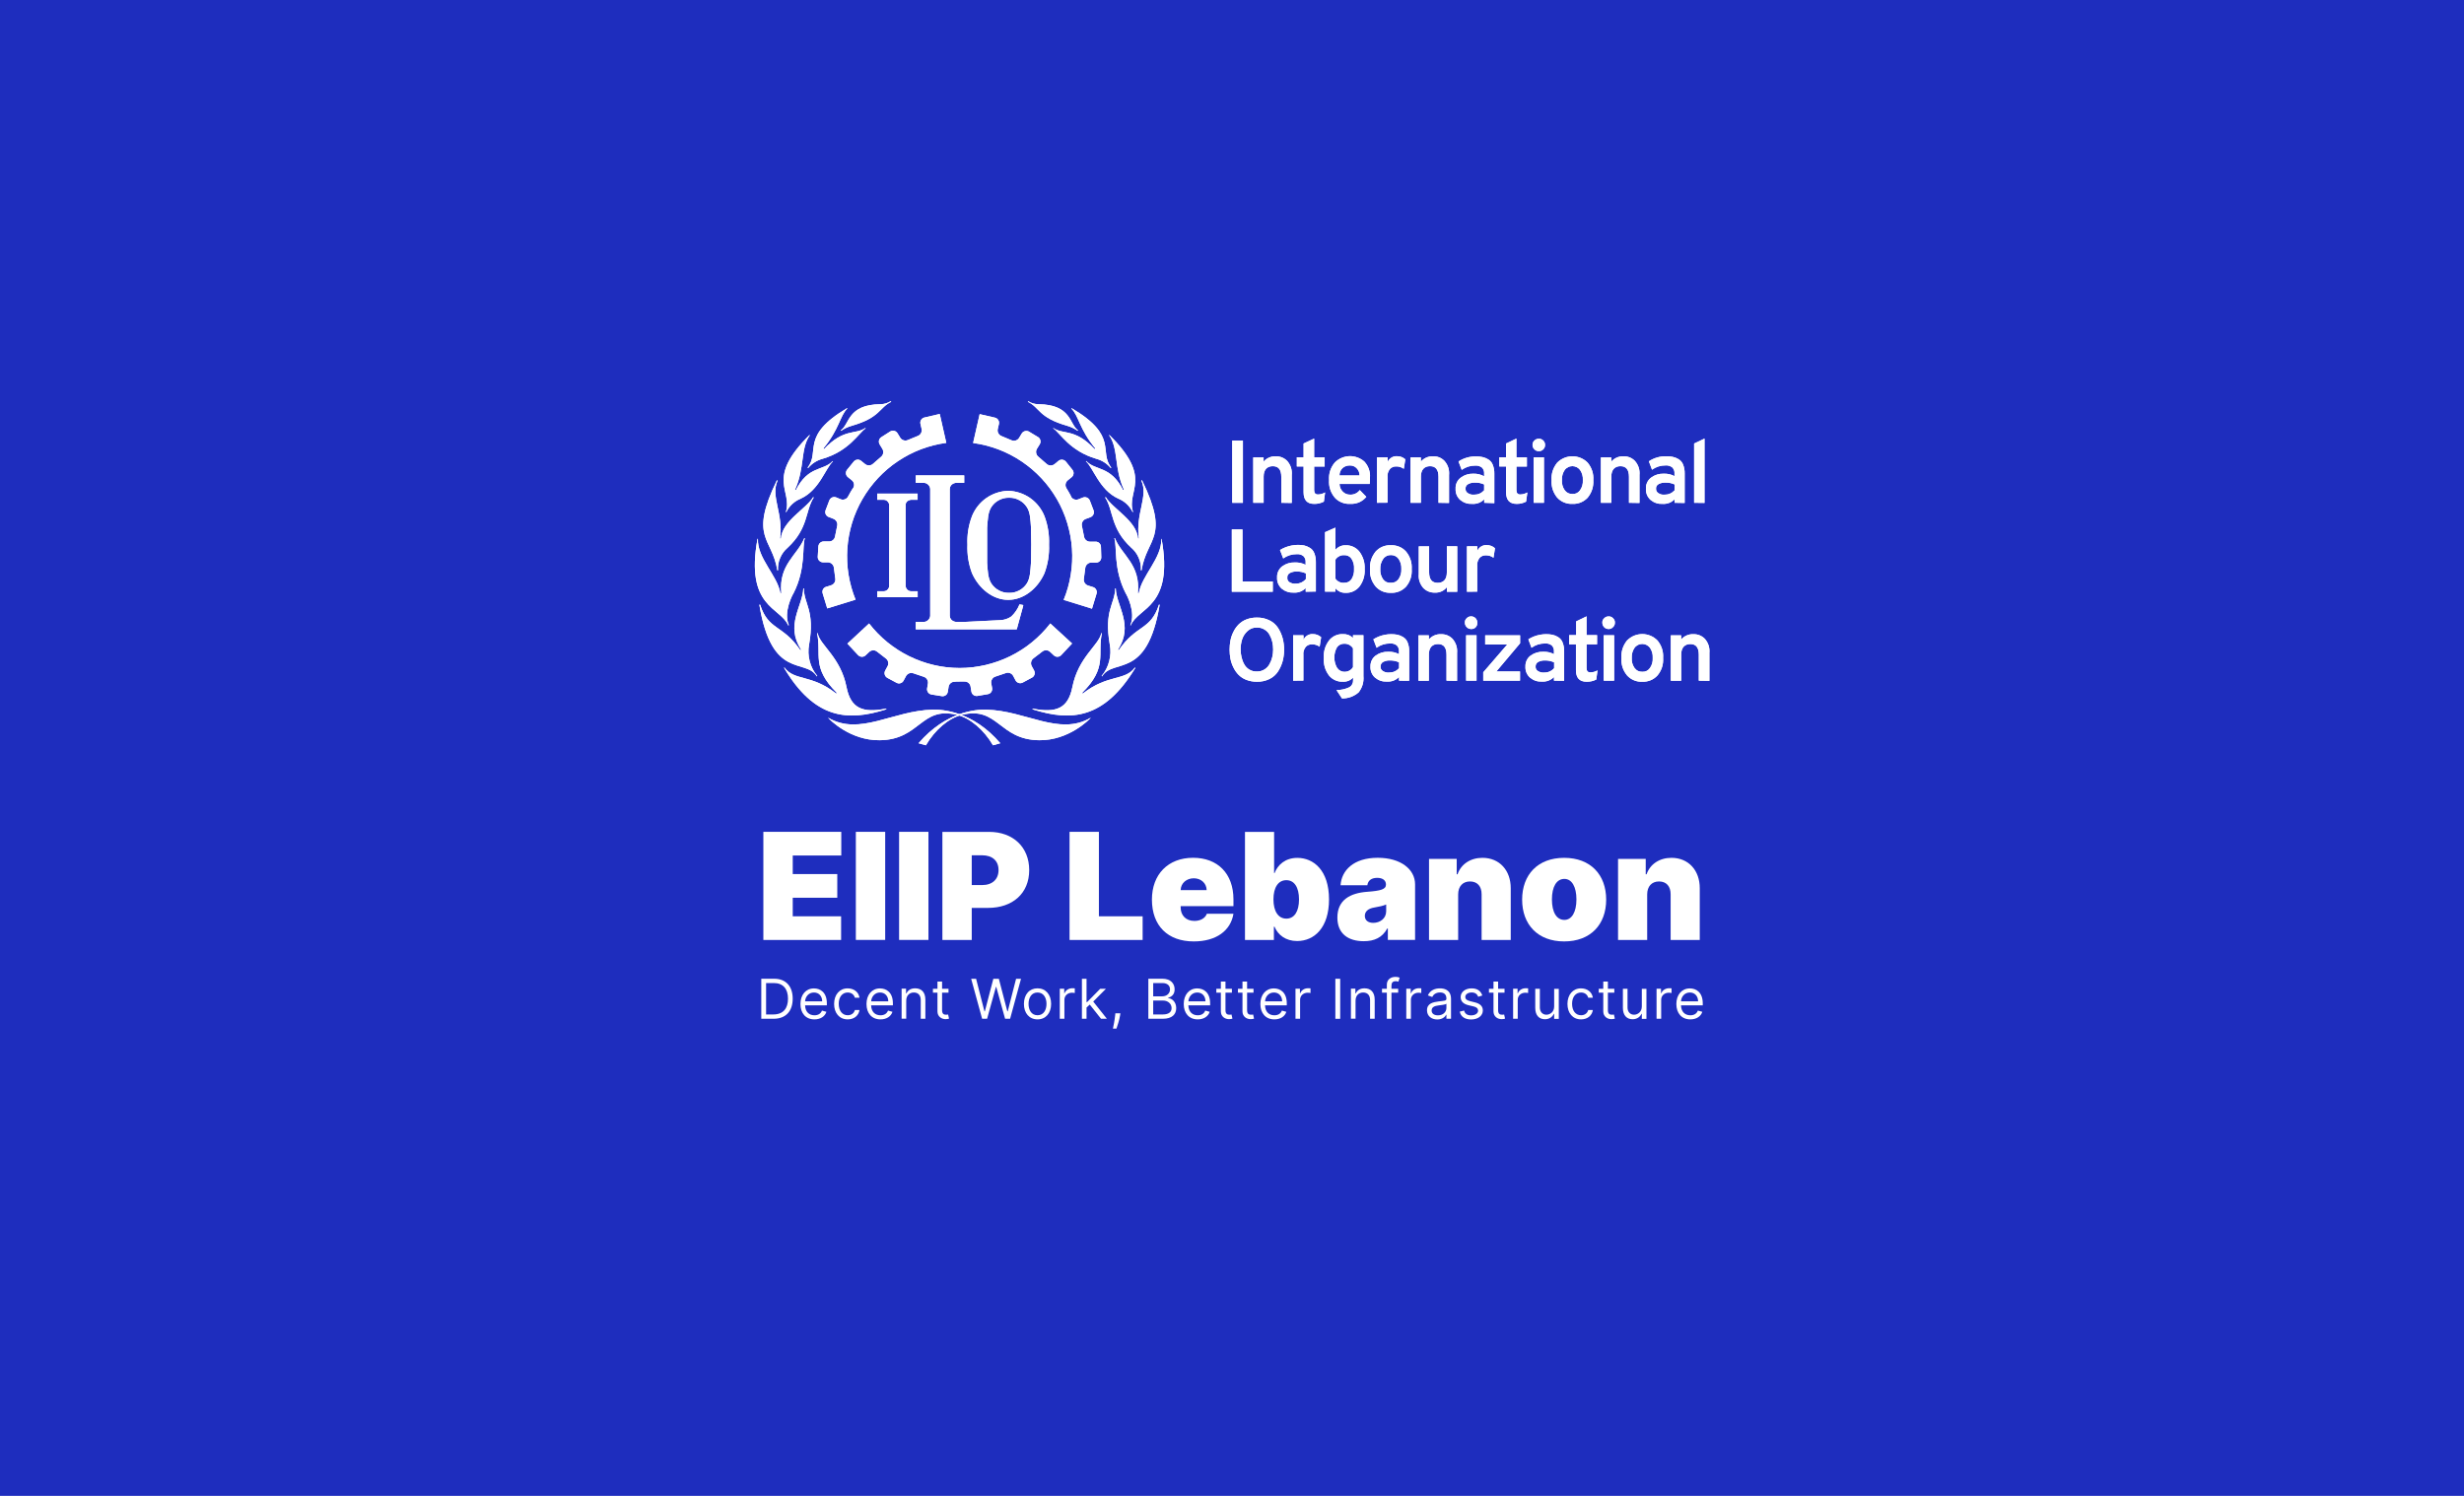 <?xml version="1.0" encoding="utf-8"?>
<!-- Generator: Adobe Illustrator 25.3.0, SVG Export Plug-In . SVG Version: 6.00 Build 0)  -->
<svg version="1.1" id="Layer_1" xmlns="http://www.w3.org/2000/svg" xmlns:xlink="http://www.w3.org/1999/xlink" x="0px" y="0px"
	 viewBox="0 0 560 340" style="enable-background:new 0 0 560 340;" xml:space="preserve">
<style type="text/css">
	.st0{fill:#FFFFFF;}
	.st1{fill:#494444;}
	.st2{fill:#1E2DBE;}
	.st3{fill:#3A595D;}
	.st4{fill:#002D74;}
	.st5{fill:#99BCAB;}
	.st6{fill:#FE0807;}
	.st7{opacity:0.65;enable-background:new    ;}
	.st8{clip-path:url(#SVGID_2_);}
	.st9{clip-path:url(#SVGID_4_);fill:#FFFFFF;}
	.st10{opacity:0.75;enable-background:new    ;}
	.st11{clip-path:url(#SVGID_6_);}
	.st12{clip-path:url(#SVGID_8_);fill:#FFFFFF;}
	.st13{opacity:0.85;enable-background:new    ;}
	.st14{clip-path:url(#SVGID_10_);}
	.st15{clip-path:url(#SVGID_12_);fill:#FFFFFF;}
	.st16{clip-path:url(#SVGID_14_);fill:#FFFFFF;}
	.st17{clip-path:url(#SVGID_16_);fill:#FFFFFF;}
	.st18{fill:#20421E;}
	.st19{fill:#149045;}
	.st20{fill:#CD2035;}
</style>
<rect class="st2" width="560" height="340"/>
<g>
	<g>
		<defs>
			<rect id="SVGID_13_" x="171.55" y="91.19" width="216.9" height="78.21"/>
		</defs>
		<clipPath id="SVGID_2_">
			<use xlink:href="#SVGID_13_"  style="overflow:visible;"/>
		</clipPath>
		<rect x="280.06" y="100.14" style="clip-path:url(#SVGID_2_);fill:#FFFFFF;" width="2.42" height="14.15"/>
		<path style="clip-path:url(#SVGID_2_);fill:#FFFFFF;" d="M291.2,114.28v-5.92c0-1.6-0.64-2.4-1.92-2.4
			c-1.28,0-2.09,0.78-2.09,2.36v5.97h-2.36v-10.33h2.35v0.97c0.34-0.4,0.74-0.71,1.22-0.92c0.48-0.21,0.98-0.31,1.5-0.29
			c1.03-0.03,1.91,0.32,2.64,1.04c0.8,0.93,1.15,2,1.04,3.22v6.34L291.2,114.28z"/>
		<path style="clip-path:url(#SVGID_2_);fill:#FFFFFF;" d="M298.67,114.53c-1.6,0-2.4-0.88-2.4-2.64v-5.87h-1.54v-2.09h1.54v-3.13
			l2.4-1.11v4.26h2.39v2.09h-2.39v5.36c0,0.66,0.29,0.99,0.87,0.99c0.58-0.01,1.12-0.17,1.62-0.46l-0.28,2.09
			C300.18,114.37,299.45,114.55,298.67,114.53z"/>
		<path style="clip-path:url(#SVGID_2_);fill:#FFFFFF;" d="M304.42,108.07h4.57c0-0.65-0.23-1.21-0.69-1.68
			c-0.41-0.4-0.9-0.59-1.47-0.59c-0.63-0.02-1.19,0.16-1.67,0.56c-0.49,0.46-0.73,1.02-0.73,1.69L304.42,108.07z M306.83,114.53
			c-0.66,0.03-1.3-0.08-1.91-0.33c-0.61-0.25-1.14-0.62-1.58-1.11c-0.94-1.16-1.37-2.48-1.28-3.97c-0.09-1.5,0.34-2.83,1.3-3.99
			c0.22-0.22,0.45-0.42,0.71-0.59c0.26-0.18,0.52-0.33,0.81-0.45c0.28-0.12,0.58-0.22,0.88-0.29c0.3-0.07,0.61-0.11,0.92-0.12
			c0.31-0.01,0.62,0.01,0.92,0.06c0.31,0.05,0.6,0.13,0.9,0.23c0.29,0.11,0.57,0.24,0.84,0.4c0.27,0.16,0.52,0.34,0.75,0.55
			c0.45,0.49,0.79,1.05,1.01,1.68s0.31,1.27,0.26,1.94c0.01,0.49-0.02,0.98-0.07,1.46h-6.85c0.01,0.69,0.27,1.27,0.75,1.76
			c0.46,0.46,1.02,0.68,1.67,0.67c0.43,0.02,0.84-0.07,1.22-0.25c0.39-0.18,0.71-0.45,0.96-0.79l1.49,1.54
			c-0.45,0.54-1,0.96-1.65,1.25C308.21,114.44,307.53,114.57,306.83,114.53z"/>
		<path style="clip-path:url(#SVGID_2_);fill:#FFFFFF;" d="M312.96,114.28v-10.33h2.42V105c0.18-0.42,0.46-0.74,0.84-0.98
			c0.38-0.24,0.8-0.35,1.25-0.33c0.73-0.01,1.37,0.23,1.92,0.71l-0.34,2.16c-0.53-0.37-1.11-0.56-1.76-0.54
			c-0.54-0.01-1,0.18-1.38,0.56c-0.45,0.56-0.63,1.19-0.56,1.9v5.78L312.96,114.28z"/>
		<path style="clip-path:url(#SVGID_2_);fill:#FFFFFF;" d="M326.93,114.28v-5.92c0-1.6-0.64-2.4-1.91-2.4
			c-1.27,0-2.09,0.78-2.09,2.36v5.97h-2.36v-10.33h2.36v0.97c0.34-0.4,0.74-0.71,1.22-0.92c0.48-0.21,0.98-0.31,1.5-0.29
			c1.03-0.04,1.91,0.31,2.64,1.04c0.8,0.93,1.15,2,1.04,3.22v6.34L326.93,114.28z"/>
		<path style="clip-path:url(#SVGID_2_);fill:#FFFFFF;" d="M335,112.44c0.91,0.01,1.68-0.32,2.3-0.99v-1.34
			c-0.66-0.3-1.36-0.44-2.09-0.42c-0.54-0.02-1.06,0.09-1.54,0.34c-0.41,0.23-0.61,0.58-0.59,1.04c-0.02,0.42,0.14,0.75,0.48,0.99
			C334.01,112.36,334.48,112.48,335,112.44z M337.32,114.28v-0.79c-0.76,0.75-1.68,1.1-2.75,1.04c-1.01,0.05-1.91-0.25-2.7-0.9
			c-0.36-0.32-0.63-0.7-0.82-1.15c-0.18-0.45-0.26-0.91-0.23-1.39c-0.03-0.5,0.06-0.97,0.27-1.42c0.21-0.45,0.52-0.82,0.92-1.12
			c0.85-0.62,1.8-0.91,2.85-0.88c0.87-0.02,1.68,0.17,2.44,0.59v-0.55c0.05-0.55-0.11-1.03-0.49-1.43
			c-0.45-0.34-0.96-0.49-1.53-0.45c-1.13-0.01-2.15,0.32-3.07,0.97l-0.73-1.91c1.23-0.8,2.58-1.18,4.04-1.14
			c0.48-0.01,0.95,0.04,1.42,0.14c0.45,0.1,0.88,0.27,1.27,0.51c0.48,0.29,0.83,0.69,1.04,1.21c0.27,0.67,0.39,1.37,0.37,2.09v6.66
			L337.32,114.28z"/>
		<path style="clip-path:url(#SVGID_2_);fill:#FFFFFF;" d="M344.69,114.53c-1.6,0-2.4-0.88-2.4-2.64v-5.87h-1.54v-2.09h1.54v-3.13
			l2.35-1.11v4.26h2.38v2.09h-2.38v5.36c0,0.66,0.28,0.99,0.87,0.99c0.58-0.01,1.12-0.17,1.62-0.46l-0.29,2.09
			C346.16,114.37,345.44,114.54,344.69,114.53z"/>
		<path style="clip-path:url(#SVGID_2_);fill:#FFFFFF;" d="M348.56,114.28v-10.33h2.34v10.33H348.56z M350.75,102.12
			c-0.27,0.29-0.6,0.43-0.99,0.42c-0.41,0.02-0.76-0.12-1.04-0.42c-0.28-0.27-0.42-0.6-0.42-0.99c0-0.39,0.13-0.72,0.42-0.99
			c0.29-0.29,0.64-0.43,1.04-0.41c0.39-0.01,0.72,0.13,0.99,0.41c0.27,0.27,0.4,0.61,0.4,0.99
			C351.15,101.52,351.02,101.85,350.75,102.12z"/>
		<path style="clip-path:url(#SVGID_2_);fill:#FFFFFF;" d="M357.36,112.28c0.73,0.03,1.31-0.25,1.74-0.84
			c0.48-0.69,0.69-1.46,0.64-2.3c0.05-0.85-0.16-1.62-0.64-2.33c-0.1-0.13-0.22-0.25-0.35-0.36c-0.13-0.11-0.27-0.2-0.42-0.27
			c-0.15-0.07-0.31-0.13-0.47-0.17c-0.16-0.04-0.33-0.06-0.5-0.06c-0.17,0-0.33,0.02-0.5,0.06c-0.16,0.04-0.32,0.09-0.47,0.17
			c-0.15,0.07-0.29,0.16-0.42,0.27c-0.13,0.11-0.25,0.22-0.35,0.36c-0.47,0.7-0.68,1.48-0.64,2.32c-0.05,0.83,0.16,1.6,0.63,2.29
			c0.43,0.58,1.01,0.87,1.73,0.85V112.28z M357.36,114.53c-0.65,0.03-1.28-0.08-1.89-0.33c-0.6-0.25-1.13-0.62-1.57-1.1
			c-0.93-1.16-1.36-2.48-1.27-3.96c-0.09-1.49,0.34-2.81,1.27-3.97c0.23-0.23,0.47-0.44,0.74-0.62c0.27-0.18,0.55-0.33,0.85-0.46
			c0.3-0.12,0.6-0.22,0.92-0.28c0.32-0.06,0.64-0.1,0.96-0.1c0.32,0,0.64,0.03,0.96,0.1c0.32,0.06,0.62,0.16,0.92,0.28
			c0.3,0.12,0.58,0.28,0.85,0.46c0.27,0.18,0.51,0.39,0.74,0.62c0.94,1.16,1.37,2.48,1.28,3.97c0.08,1.48-0.34,2.8-1.27,3.96
			c-0.45,0.48-0.97,0.85-1.58,1.1C358.65,114.45,358.02,114.56,357.36,114.53z"/>
		<path style="clip-path:url(#SVGID_2_);fill:#FFFFFF;" d="M370.22,114.28v-5.92c0-1.6-0.65-2.4-1.92-2.4
			c-1.27,0-2.09,0.78-2.09,2.36v5.97h-2.37v-10.33h2.37v0.97c0.34-0.4,0.74-0.71,1.22-0.92c0.48-0.21,0.98-0.31,1.51-0.29
			c1.03-0.03,1.91,0.32,2.63,1.04c0.8,0.93,1.15,2,1.04,3.22v6.34L370.22,114.28z"/>
		<path style="clip-path:url(#SVGID_2_);fill:#FFFFFF;" d="M378.28,112.44c0.91,0.01,1.68-0.32,2.31-0.99v-1.34
			c-0.66-0.3-1.36-0.44-2.09-0.42c-0.54-0.02-1.05,0.09-1.54,0.34c-0.41,0.23-0.61,0.58-0.59,1.04c-0.01,0.42,0.15,0.75,0.49,0.99
			C377.3,112.36,377.77,112.48,378.28,112.44z M380.59,114.28v-0.79c-0.76,0.75-1.68,1.1-2.75,1.04c-1.02,0.05-1.92-0.25-2.71-0.9
			c-0.36-0.32-0.63-0.7-0.82-1.15c-0.18-0.45-0.26-0.91-0.23-1.39c-0.03-0.5,0.06-0.97,0.27-1.42c0.21-0.45,0.51-0.82,0.91-1.12
			c0.85-0.62,1.81-0.91,2.86-0.88c0.86-0.03,1.68,0.15,2.44,0.55v-0.55c0.05-0.55-0.12-1.03-0.5-1.43
			c-0.45-0.34-0.96-0.49-1.53-0.45c-1.13-0.01-2.15,0.32-3.07,0.97l-0.72-1.91c1.22-0.8,2.57-1.18,4.03-1.14
			c0.48-0.01,0.96,0.04,1.43,0.14c0.45,0.1,0.88,0.27,1.27,0.51c0.48,0.29,0.83,0.69,1.04,1.21c0.27,0.67,0.39,1.37,0.37,2.09v6.66
			L380.59,114.28z"/>
		<polygon style="clip-path:url(#SVGID_2_);fill:#FFFFFF;" points="385.03,114.28 385.03,100.81 387.39,99.69 387.39,114.31 		"/>
		<polygon style="clip-path:url(#SVGID_2_);fill:#FFFFFF;" points="279.96,134.5 279.96,120.34 282.38,120.34 282.38,132.17 
			289.27,132.17 289.27,134.5 		"/>
		<path style="clip-path:url(#SVGID_2_);fill:#FFFFFF;" d="M294.49,132.66c0.92,0,1.69-0.35,2.3-1.04v-1.29
			c-0.66-0.3-1.36-0.45-2.09-0.43c-0.54-0.02-1.06,0.09-1.54,0.34c-0.41,0.23-0.61,0.57-0.59,1.04c-0.04,0.44,0.12,0.79,0.48,1.04
			C293.5,132.6,293.98,132.71,294.49,132.66z M296.75,134.5v-0.84c-0.76,0.76-1.68,1.1-2.75,1.04c-1.01,0.04-1.91-0.26-2.7-0.9
			c-0.36-0.32-0.63-0.7-0.82-1.15s-0.26-0.91-0.23-1.39c-0.03-0.5,0.06-0.97,0.27-1.42c0.21-0.45,0.51-0.83,0.91-1.13
			c0.86-0.61,1.81-0.9,2.86-0.87c0.86-0.03,1.68,0.15,2.44,0.54v-0.54c0.05-0.55-0.11-1.03-0.49-1.43c-0.45-0.35-0.96-0.5-1.53-0.45
			c-1.13-0.01-2.15,0.32-3.07,0.97l-0.73-1.92c0.82-0.5,1.7-0.84,2.64-1.02c0.94-0.18,1.88-0.19,2.83-0.02
			c0.45,0.11,0.88,0.28,1.27,0.52c0.49,0.29,0.83,0.69,1.04,1.21c0.27,0.67,0.39,1.37,0.37,2.09v6.66L296.75,134.5z"/>
		<path style="clip-path:url(#SVGID_2_);fill:#FFFFFF;" d="M305.51,132.47c0.33,0.01,0.64-0.05,0.94-0.2
			c0.3-0.15,0.54-0.36,0.72-0.63c0.43-0.71,0.62-1.49,0.57-2.32c0.06-0.84-0.14-1.62-0.59-2.34c-0.19-0.27-0.43-0.47-0.72-0.61
			c-0.29-0.14-0.6-0.21-0.93-0.19c-0.4-0.02-0.79,0.06-1.14,0.25c-0.36,0.19-0.65,0.45-0.86,0.79v4.3c0.22,0.33,0.52,0.58,0.87,0.75
			C304.74,132.44,305.12,132.51,305.51,132.47z M305.79,134.74c-0.44,0.02-0.87-0.06-1.27-0.25c-0.4-0.18-0.74-0.45-1.02-0.8v0.79
			h-2.36v-13.52l2.36-1.04v5.06c0.29-0.34,0.64-0.61,1.04-0.79c0.41-0.18,0.84-0.27,1.29-0.25c0.61-0.02,1.19,0.09,1.74,0.35
			c0.55,0.26,1.02,0.62,1.39,1.1c0.86,1.17,1.26,2.48,1.19,3.93c0.09,1.49-0.31,2.83-1.2,4.02c-0.39,0.47-0.86,0.83-1.42,1.08
			C306.99,134.67,306.4,134.77,305.79,134.74z"/>
		<path style="clip-path:url(#SVGID_2_);fill:#FFFFFF;" d="M316.09,132.47c0.73,0.03,1.31-0.24,1.76-0.83
			c0.47-0.7,0.68-1.47,0.64-2.31c0.04-0.84-0.17-1.62-0.64-2.32c-0.2-0.28-0.46-0.49-0.77-0.64c-0.31-0.15-0.64-0.22-0.98-0.21
			c-0.35-0.01-0.68,0.06-0.99,0.22c-0.31,0.16-0.57,0.39-0.76,0.68c-0.47,0.7-0.69,1.47-0.65,2.31c-0.05,0.84,0.16,1.6,0.64,2.3
			C314.78,132.25,315.37,132.52,316.09,132.47z M316.09,134.74c-0.65,0.03-1.28-0.08-1.89-0.33c-0.6-0.25-1.12-0.62-1.56-1.11
			c-0.94-1.15-1.37-2.47-1.27-3.96c-0.09-1.49,0.34-2.81,1.27-3.97c0.44-0.49,0.96-0.86,1.56-1.11c0.6-0.25,1.23-0.36,1.89-0.33
			c0.66-0.03,1.29,0.08,1.9,0.33c0.61,0.25,1.13,0.62,1.57,1.11c0.94,1.16,1.37,2.48,1.28,3.97c0.1,1.5-0.33,2.84-1.28,4
			c-0.45,0.48-0.97,0.84-1.58,1.09C317.38,134.67,316.75,134.78,316.09,134.74z"/>
		<path style="clip-path:url(#SVGID_2_);fill:#FFFFFF;" d="M328.84,134.5v-1.04c-0.32,0.41-0.73,0.73-1.2,0.95
			c-0.48,0.22-0.98,0.31-1.5,0.29c-1.03,0.03-1.92-0.32-2.65-1.04c-0.8-0.93-1.15-2-1.04-3.22v-6.26h2.35v5.9
			c0,1.6,0.65,2.4,1.94,2.4c1.3,0,2.09-0.78,2.09-2.36v-5.95h2.36v10.33H328.84z"/>
		<path style="clip-path:url(#SVGID_2_);fill:#FFFFFF;" d="M333.4,134.5v-10.33h2.36v1.04c0.18-0.42,0.46-0.74,0.84-0.98
			c0.38-0.24,0.8-0.35,1.25-0.33c0.73-0.01,1.37,0.22,1.92,0.71l-0.34,2.16c-0.52-0.38-1.11-0.56-1.76-0.55
			c-0.54-0.01-1,0.18-1.38,0.56c-0.44,0.56-0.63,1.19-0.56,1.9v5.79L333.4,134.5z"/>
		<path style="clip-path:url(#SVGID_2_);fill:#FFFFFF;" d="M285.65,152.63c0.62,0.01,1.19-0.14,1.72-0.46
			c0.5-0.31,0.89-0.72,1.16-1.23c0.28-0.5,0.48-1.03,0.62-1.59c0.13-0.56,0.2-1.13,0.2-1.71c0-0.6-0.06-1.19-0.2-1.77
			c-0.13-0.56-0.34-1.09-0.62-1.59c-0.27-0.5-0.66-0.9-1.15-1.19c-0.53-0.32-1.11-0.47-1.73-0.45c-0.83-0.02-1.56,0.25-2.16,0.83
			c-0.57,0.53-0.97,1.16-1.2,1.89c-0.23,0.74-0.34,1.5-0.33,2.28c0,0.59,0.07,1.18,0.21,1.76c0.13,0.56,0.33,1.1,0.62,1.6
			c0.27,0.5,0.66,0.9,1.15,1.19C284.46,152.5,285.03,152.65,285.65,152.63z M285.65,154.95c-0.82,0.01-1.61-0.13-2.38-0.42
			c-0.67-0.25-1.26-0.63-1.77-1.14c-0.48-0.49-0.87-1.05-1.17-1.67c-0.32-0.63-0.54-1.29-0.68-1.97c-0.26-1.39-0.26-2.79,0-4.18
			c0.14-0.69,0.36-1.35,0.68-1.97c0.3-0.62,0.69-1.17,1.17-1.66c0.51-0.51,1.1-0.89,1.77-1.15c0.77-0.29,1.56-0.43,2.38-0.42
			c1.01-0.02,1.97,0.19,2.88,0.64c0.8,0.39,1.45,0.97,1.94,1.71c0.47,0.73,0.81,1.51,1.04,2.34c0.45,1.74,0.45,3.48,0,5.22
			c-0.23,0.83-0.58,1.61-1.04,2.33c-0.49,0.75-1.14,1.32-1.94,1.72C287.62,154.77,286.66,154.98,285.65,154.95z"/>
		<path style="clip-path:url(#SVGID_2_);fill:#FFFFFF;" d="M293.89,154.71v-10.32h2.36v1.04c0.18-0.42,0.46-0.74,0.84-0.98
			c0.38-0.24,0.8-0.35,1.25-0.33c0.73-0.01,1.37,0.23,1.92,0.71l-0.34,2.16c-0.53-0.37-1.11-0.55-1.76-0.54
			c-0.54-0.01-1,0.18-1.38,0.56c-0.45,0.56-0.63,1.19-0.56,1.9v5.78L293.89,154.71z"/>
		<path style="clip-path:url(#SVGID_2_);fill:#FFFFFF;" d="M305.56,152.69c0.39,0.02,0.77-0.07,1.11-0.26
			c0.35-0.19,0.62-0.45,0.83-0.79v-4.28c-0.21-0.33-0.49-0.59-0.83-0.78c-0.35-0.19-0.72-0.27-1.11-0.27
			c-0.33-0.02-0.65,0.05-0.95,0.19c-0.3,0.14-0.55,0.35-0.75,0.62c-0.4,0.72-0.6,1.5-0.6,2.32c0,0.83,0.2,1.6,0.6,2.32
			c0.19,0.29,0.43,0.52,0.73,0.68C304.9,152.62,305.22,152.7,305.56,152.69L305.56,152.69z M305,158.75l-1.25-1.9
			c1.03,0,2.01-0.21,2.95-0.66c0.27-0.17,0.48-0.39,0.63-0.68c0.15-0.28,0.21-0.58,0.19-0.9v-0.6c-0.64,0.67-1.42,0.98-2.34,0.93
			c-0.6,0.03-1.18-0.08-1.73-0.33c-0.55-0.25-1.02-0.6-1.4-1.07c-0.89-1.19-1.28-2.53-1.18-4.01c-0.09-1.46,0.31-2.78,1.18-3.95
			c0.38-0.48,0.84-0.85,1.39-1.1c0.55-0.26,1.13-0.37,1.74-0.35c0.9-0.04,1.67,0.25,2.32,0.88v-0.63h2.37v9.3
			c0.12,1.37-0.25,2.6-1.09,3.69C307.69,158.3,306.43,158.76,305,158.75z"/>
		<path style="clip-path:url(#SVGID_2_);fill:#FFFFFF;" d="M315.67,152.87c0.91,0.01,1.68-0.32,2.3-0.99v-1.33
			c-0.66-0.3-1.36-0.45-2.09-0.43c-0.54-0.02-1.06,0.09-1.54,0.34c-0.19,0.1-0.34,0.25-0.44,0.44c-0.11,0.19-0.15,0.39-0.14,0.61
			c-0.02,0.41,0.14,0.74,0.48,0.98C314.67,152.78,315.15,152.91,315.67,152.87L315.67,152.87z M317.96,154.71v-0.83
			c-0.76,0.75-1.68,1.1-2.75,1.04c-1.01,0.05-1.91-0.25-2.7-0.9c-0.36-0.32-0.63-0.7-0.81-1.14c-0.18-0.44-0.26-0.91-0.23-1.38
			c-0.02-0.49,0.08-0.95,0.28-1.39c0.21-0.44,0.51-0.81,0.9-1.1c0.86-0.61,1.81-0.9,2.86-0.87c0.86-0.03,1.68,0.15,2.44,0.54v-0.54
			c0.05-0.55-0.11-1.03-0.49-1.44c-0.45-0.34-0.96-0.48-1.53-0.44c-1.13-0.01-2.15,0.32-3.07,0.97l-0.73-1.92
			c0.81-0.51,1.69-0.85,2.63-1.03c0.94-0.18,1.89-0.18,2.83-0.01c0.45,0.1,0.88,0.27,1.27,0.51c0.48,0.29,0.83,0.69,1.04,1.21
			c0.27,0.67,0.39,1.37,0.37,2.09v6.65L317.96,154.71z"/>
		<path style="clip-path:url(#SVGID_2_);fill:#FFFFFF;" d="M328.75,154.71v-5.92c0-1.6-0.64-2.4-1.92-2.4s-2.09,0.79-2.09,2.37v5.96
			h-2.36v-10.32h2.36v0.97c0.33-0.41,0.74-0.72,1.22-0.93c0.48-0.21,0.98-0.31,1.51-0.29c1.03-0.03,1.91,0.32,2.64,1.04
			c0.8,0.93,1.14,2,1.04,3.22v6.34L328.75,154.71z"/>
		<path style="clip-path:url(#SVGID_2_);fill:#FFFFFF;" d="M333.21,154.71v-10.32h2.37v10.32H333.21z M335.39,142.56
			c-0.29,0.3-0.63,0.43-1.04,0.41c-0.19,0-0.37-0.04-0.54-0.11c-0.17-0.07-0.33-0.17-0.46-0.31c-0.13-0.13-0.23-0.28-0.31-0.46
			c-0.07-0.17-0.11-0.35-0.11-0.54c-0.03-0.41,0.11-0.76,0.42-1.04c0.27-0.28,0.6-0.41,0.99-0.41c0.19,0,0.37,0.03,0.54,0.1
			s0.32,0.17,0.46,0.3c0.13,0.13,0.23,0.28,0.3,0.46s0.11,0.35,0.1,0.54C335.78,141.9,335.66,142.26,335.39,142.56z"/>
		<polygon style="clip-path:url(#SVGID_2_);fill:#FFFFFF;" points="337.1,154.71 337.1,152.81 342.55,146.49 337.54,146.49 
			337.54,144.4 345.48,144.4 345.48,146.21 340.08,152.62 345.46,152.62 345.46,154.71 		"/>
		<path style="clip-path:url(#SVGID_2_);fill:#FFFFFF;" d="M350.9,152.87c0.92,0.02,1.69-0.31,2.31-0.99v-1.33
			c-0.66-0.3-1.36-0.45-2.09-0.43c-0.54-0.02-1.06,0.09-1.54,0.34c-0.19,0.1-0.34,0.25-0.44,0.44c-0.11,0.19-0.15,0.39-0.14,0.61
			c-0.02,0.41,0.14,0.74,0.48,0.98C349.91,152.78,350.39,152.91,350.9,152.87z M353.18,154.71v-0.83c-0.76,0.75-1.68,1.1-2.75,1.04
			c-1.01,0.05-1.91-0.25-2.7-0.9c-0.36-0.32-0.63-0.7-0.81-1.14c-0.18-0.44-0.26-0.91-0.23-1.38c-0.02-0.49,0.08-0.95,0.28-1.39
			c0.21-0.44,0.51-0.81,0.9-1.1c0.86-0.61,1.81-0.9,2.86-0.87c0.86-0.03,1.68,0.15,2.44,0.54v-0.54c0.05-0.55-0.11-1.03-0.49-1.44
			c-0.45-0.34-0.96-0.48-1.53-0.44c-1.13-0.01-2.16,0.31-3.08,0.97l-0.72-1.92c0.81-0.51,1.69-0.85,2.63-1.03
			c0.94-0.18,1.89-0.18,2.83-0.01c0.45,0.1,0.88,0.27,1.27,0.51c0.48,0.29,0.83,0.69,1.04,1.21c0.27,0.67,0.39,1.37,0.37,2.09v6.65
			L353.18,154.71z"/>
		<path style="clip-path:url(#SVGID_2_);fill:#FFFFFF;" d="M360.57,154.95c-1.6,0-2.4-0.88-2.4-2.64v-5.86h-1.54v-2.09h1.59v-3.13
			l2.36-1.14v4.27h2.39v2.09h-2.39v5.4c0,0.66,0.29,0.98,0.87,0.98c0.58-0.01,1.12-0.16,1.62-0.46l-0.28,2.09
			C362.08,154.81,361.35,154.97,360.57,154.95z"/>
		<path style="clip-path:url(#SVGID_2_);fill:#FFFFFF;" d="M364.48,154.71v-10.32h2.37v10.32H364.48z M366.57,142.56
			c-0.27,0.28-0.59,0.42-0.98,0.41c-0.19,0-0.37-0.03-0.54-0.1c-0.17-0.07-0.33-0.17-0.46-0.31c-0.13-0.13-0.24-0.29-0.31-0.46
			c-0.07-0.17-0.11-0.35-0.11-0.54c-0.03-0.41,0.11-0.76,0.42-1.04c0.29-0.29,0.63-0.43,1.04-0.41c0.39-0.01,0.71,0.13,0.98,0.41
			c0.3,0.29,0.43,0.63,0.41,1.04C367.02,141.95,366.87,142.29,366.57,142.56z"/>
		<path style="clip-path:url(#SVGID_2_);fill:#FFFFFF;" d="M373.24,152.69c0.73,0.03,1.31-0.25,1.74-0.84
			c0.48-0.69,0.69-1.46,0.64-2.3c0.05-0.85-0.16-1.62-0.64-2.33c-0.1-0.13-0.22-0.25-0.35-0.36c-0.13-0.11-0.27-0.2-0.42-0.27
			c-0.15-0.07-0.31-0.13-0.47-0.17c-0.16-0.04-0.33-0.06-0.5-0.06c-0.17,0-0.33,0.02-0.5,0.06c-0.16,0.04-0.32,0.09-0.47,0.17
			c-0.15,0.07-0.29,0.16-0.42,0.27c-0.13,0.11-0.25,0.22-0.35,0.36c-0.47,0.7-0.69,1.47-0.65,2.32c-0.05,0.84,0.16,1.6,0.64,2.3
			C371.94,152.43,372.51,152.71,373.24,152.69z M373.24,154.95c-0.65,0.03-1.28-0.07-1.89-0.33c-0.61-0.25-1.13-0.62-1.57-1.11
			c-0.94-1.15-1.37-2.47-1.27-3.96c-0.09-1.49,0.34-2.81,1.27-3.97c0.23-0.23,0.47-0.43,0.74-0.62s0.55-0.33,0.84-0.46
			c0.3-0.12,0.6-0.22,0.92-0.28c0.32-0.06,0.63-0.1,0.96-0.1c0.32,0,0.64,0.03,0.96,0.1c0.32,0.06,0.62,0.16,0.92,0.28
			c0.3,0.12,0.58,0.28,0.84,0.46c0.27,0.18,0.51,0.39,0.74,0.62c0.94,1.16,1.37,2.48,1.28,3.97c0.09,1.49-0.33,2.81-1.27,3.96
			c-0.44,0.49-0.97,0.86-1.57,1.11S373.89,154.98,373.24,154.95z"/>
		<path style="clip-path:url(#SVGID_2_);fill:#FFFFFF;" d="M386.09,154.71v-5.92c0-1.6-0.64-2.4-1.91-2.4
			c-1.27,0-2.09,0.79-2.09,2.37v5.96h-2.36v-10.32h2.36v0.97c0.33-0.41,0.74-0.72,1.22-0.93c0.48-0.21,0.98-0.31,1.51-0.29
			c1.03-0.03,1.91,0.32,2.64,1.04c0.8,0.93,1.14,2,1.04,3.22v6.34L386.09,154.71z"/>
		<path style="clip-path:url(#SVGID_2_);fill:#FFFFFF;" d="M193.28,111.88c-0.39,0.67-0.53,0.96-0.53,0.96
			c-0.16,0.31-0.4,0.52-0.72,0.64c-0.32,0.12-0.64,0.13-0.96,0l-1.04-0.43c-0.15-0.06-0.3-0.08-0.46-0.08
			c-0.16,0-0.31,0.04-0.45,0.1c-0.14,0.06-0.27,0.15-0.38,0.27c-0.11,0.11-0.19,0.25-0.25,0.39l-0.85,2.23
			c-0.06,0.15-0.08,0.3-0.08,0.46c0,0.16,0.04,0.31,0.1,0.45c0.06,0.14,0.15,0.27,0.27,0.38c0.11,0.11,0.25,0.19,0.39,0.25
			l1.12,0.43c0.31,0.13,0.54,0.35,0.7,0.64c0.16,0.3,0.2,0.61,0.13,0.94l-0.49,2.42c-0.06,0.33-0.21,0.61-0.47,0.82
			c-0.26,0.22-0.56,0.32-0.89,0.32h-1.2c-0.16,0-0.31,0.02-0.46,0.08c-0.15,0.06-0.28,0.14-0.39,0.25
			c-0.12,0.11-0.21,0.23-0.27,0.38c-0.07,0.14-0.1,0.29-0.11,0.45l-0.14,2.35c0,0.16,0.02,0.31,0.08,0.46
			c0.06,0.15,0.14,0.28,0.25,0.39c0.11,0.11,0.23,0.2,0.38,0.27c0.14,0.06,0.29,0.1,0.45,0.11h1.2c0.34,0.02,0.63,0.15,0.88,0.38
			c0.25,0.23,0.39,0.52,0.43,0.85l0.32,2.46c0.05,0.33-0.01,0.64-0.19,0.93c-0.18,0.29-0.42,0.48-0.74,0.59l-1.16,0.36
			c-0.15,0.05-0.29,0.12-0.41,0.22c-0.12,0.1-0.22,0.22-0.29,0.36c-0.07,0.14-0.12,0.29-0.13,0.45c-0.01,0.16,0,0.31,0.05,0.46
			l1.04,3.42l6.44-1.99c-0.37-0.92-0.7-1.85-0.96-2.8s-0.48-1.92-0.64-2.9c-0.16-0.98-0.26-1.96-0.3-2.95
			c-0.05-0.99-0.03-1.98,0.03-2.97c0.07-0.99,0.19-1.97,0.37-2.94c0.18-0.97,0.41-1.93,0.7-2.88s0.63-1.87,1.03-2.78
			c0.39-0.91,0.84-1.79,1.34-2.65c0.5-0.86,1.04-1.68,1.63-2.48c0.59-0.79,1.22-1.55,1.9-2.28s1.39-1.4,2.15-2.05
			c0.75-0.64,1.54-1.24,2.37-1.79c0.82-0.55,1.67-1.05,2.55-1.51c0.88-0.45,1.78-0.86,2.71-1.21c0.93-0.35,1.87-0.65,2.83-0.89
			c0.96-0.24,1.93-0.43,2.91-0.56l-1.49-6.57l-3.48,0.81c-0.15,0.03-0.3,0.1-0.43,0.19c-0.13,0.09-0.24,0.2-0.32,0.34
			s-0.14,0.28-0.17,0.43c-0.03,0.16-0.02,0.31,0.01,0.46l0.27,1.19c0.07,0.33,0.02,0.64-0.14,0.94c-0.16,0.3-0.4,0.5-0.71,0.63
			l-2.29,0.94c-0.31,0.13-0.63,0.15-0.95,0.05c-0.32-0.1-0.58-0.28-0.76-0.57l-0.64-1.04c-0.08-0.13-0.19-0.25-0.32-0.34
			c-0.13-0.09-0.27-0.16-0.42-0.19c-0.15-0.04-0.31-0.04-0.46-0.02c-0.16,0.03-0.3,0.08-0.44,0.16l-2.02,1.29
			c-0.13,0.08-0.25,0.19-0.34,0.32c-0.09,0.13-0.16,0.27-0.19,0.42c-0.04,0.15-0.04,0.31-0.02,0.46c0.03,0.16,0.08,0.3,0.16,0.44
			l0.63,1.04c0.17,0.29,0.23,0.6,0.18,0.94c-0.06,0.33-0.21,0.61-0.47,0.83l-1.85,1.61c-0.25,0.23-0.54,0.34-0.88,0.36
			c-0.34,0.01-0.64-0.09-0.9-0.29l-0.93-0.75c-0.12-0.1-0.26-0.17-0.41-0.22s-0.31-0.06-0.46-0.04c-0.16,0.02-0.3,0.06-0.44,0.14
			c-0.14,0.08-0.26,0.18-0.36,0.3l-1.5,1.84c-0.1,0.12-0.17,0.26-0.22,0.41c-0.05,0.15-0.06,0.31-0.05,0.46
			c0.02,0.16,0.06,0.31,0.14,0.45c0.08,0.14,0.17,0.26,0.3,0.36l0.93,0.75c0.25,0.22,0.41,0.49,0.46,0.82s-0.02,0.64-0.19,0.92
			C193.84,110.95,193.67,111.21,193.28,111.88z"/>
		<path style="clip-path:url(#SVGID_2_);fill:#FFFFFF;" d="M218.09,154.91c0.77,0,1.1,0,1.1,0c0.34-0.01,0.64,0.08,0.9,0.29
			s0.43,0.48,0.49,0.81l0.19,1.18c0.03,0.16,0.08,0.3,0.16,0.44c0.08,0.13,0.19,0.25,0.32,0.34c0.13,0.09,0.27,0.16,0.42,0.19
			c0.15,0.04,0.31,0.04,0.46,0.02l2.36-0.4c0.16-0.03,0.3-0.08,0.44-0.16c0.13-0.08,0.25-0.19,0.34-0.32
			c0.09-0.13,0.16-0.27,0.19-0.42c0.04-0.15,0.04-0.31,0.02-0.46l-0.2-1.13c-0.05-0.33,0.02-0.64,0.2-0.93
			c0.18-0.28,0.43-0.48,0.75-0.58l2.35-0.79c0.32-0.12,0.64-0.12,0.95,0c0.32,0.12,0.56,0.32,0.73,0.62l0.55,1.04
			c0.07,0.14,0.17,0.26,0.3,0.36c0.12,0.1,0.26,0.17,0.41,0.22c0.15,0.05,0.31,0.06,0.47,0.05c0.16-0.02,0.31-0.06,0.45-0.14
			l2.09-1.12c0.14-0.07,0.26-0.17,0.36-0.29c0.1-0.12,0.17-0.26,0.22-0.41c0.05-0.15,0.06-0.3,0.05-0.46
			c-0.02-0.16-0.06-0.31-0.13-0.44l-0.56-1.04c-0.15-0.3-0.19-0.62-0.11-0.95c0.08-0.33,0.25-0.6,0.52-0.8l1.96-1.5
			c0.26-0.22,0.56-0.33,0.89-0.33c0.34,0,0.64,0.11,0.89,0.33l0.89,0.83c0.12,0.11,0.25,0.19,0.4,0.25
			c0.15,0.06,0.31,0.08,0.47,0.07c0.16-0.01,0.32-0.05,0.46-0.12c0.15-0.07,0.27-0.17,0.38-0.29l2.44-2.61l-4.96-4.55
			c-0.61,0.78-1.25,1.53-1.95,2.24c-0.69,0.71-1.42,1.38-2.19,2.01c-0.77,0.63-1.57,1.21-2.4,1.74c-0.83,0.54-1.7,1.02-2.59,1.46
			c-0.89,0.44-1.8,0.82-2.73,1.15c-0.93,0.33-1.88,0.61-2.85,0.84c-0.97,0.22-1.94,0.39-2.92,0.51c-0.98,0.11-1.97,0.17-2.96,0.17
			c-0.99,0-1.98-0.06-2.96-0.17c-0.98-0.11-1.96-0.28-2.92-0.51c-0.97-0.22-1.91-0.5-2.85-0.84c-0.93-0.33-1.84-0.72-2.73-1.15
			c-0.89-0.44-1.75-0.92-2.59-1.46c-0.83-0.54-1.63-1.12-2.4-1.74c-0.77-0.63-1.5-1.3-2.19-2.01c-0.69-0.71-1.34-1.46-1.95-2.24
			l-4.93,4.58l2.43,2.61c0.11,0.11,0.24,0.2,0.38,0.27c0.14,0.07,0.3,0.1,0.45,0.11c0.16,0.01,0.31-0.02,0.46-0.07
			c0.15-0.05,0.28-0.13,0.4-0.24l0.88-0.83c0.26-0.22,0.56-0.33,0.89-0.33c0.34,0,0.63,0.11,0.89,0.33l1.96,1.52
			c0.27,0.2,0.45,0.47,0.52,0.8c0.08,0.33,0.04,0.65-0.12,0.95l-0.56,1.04c-0.07,0.14-0.12,0.29-0.13,0.45
			c-0.01,0.16,0,0.31,0.05,0.46c0.05,0.15,0.12,0.29,0.22,0.41c0.1,0.12,0.22,0.22,0.36,0.3l2.09,1.12
			c0.14,0.08,0.29,0.12,0.44,0.14c0.16,0.02,0.31,0,0.46-0.05c0.15-0.05,0.29-0.12,0.41-0.22c0.12-0.1,0.22-0.22,0.29-0.36
			l0.56-1.04c0.17-0.29,0.41-0.5,0.73-0.62c0.32-0.12,0.64-0.12,0.95,0l2.35,0.79c0.31,0.1,0.56,0.29,0.74,0.57s0.25,0.58,0.21,0.91
			l-0.19,1.18c-0.03,0.16-0.02,0.31,0.02,0.46c0.04,0.15,0.1,0.29,0.19,0.42c0.09,0.13,0.21,0.23,0.34,0.32
			c0.13,0.08,0.28,0.14,0.44,0.16l2.35,0.38c0.16,0.03,0.31,0.02,0.46-0.02c0.15-0.04,0.29-0.1,0.42-0.19
			c0.13-0.09,0.23-0.21,0.32-0.34c0.08-0.13,0.14-0.28,0.16-0.44l0.19-1.18c0.06-0.33,0.22-0.6,0.49-0.81
			c0.26-0.21,0.56-0.31,0.9-0.29C217.01,154.94,217.32,154.91,218.09,154.91z"/>
		<path style="clip-path:url(#SVGID_2_);fill:#FFFFFF;" d="M242.93,111.9c-0.38-0.67-0.56-0.94-0.56-0.94
			c-0.18-0.29-0.24-0.6-0.19-0.93c0.05-0.33,0.21-0.61,0.46-0.83l0.93-0.75c0.12-0.1,0.22-0.22,0.29-0.36
			c0.07-0.14,0.12-0.29,0.13-0.44c0.02-0.16,0-0.31-0.04-0.46c-0.05-0.15-0.12-0.29-0.22-0.41l-1.48-1.85
			c-0.1-0.12-0.22-0.22-0.36-0.3c-0.14-0.08-0.29-0.12-0.45-0.14c-0.16-0.02-0.31,0-0.46,0.04c-0.15,0.04-0.29,0.12-0.41,0.22
			l-0.92,0.76c-0.27,0.2-0.57,0.3-0.91,0.29c-0.34-0.01-0.63-0.13-0.88-0.36l-1.88-1.64c-0.27-0.22-0.43-0.5-0.49-0.85
			c-0.06-0.34,0.01-0.66,0.19-0.96l0.64-1.04c0.15-0.27,0.2-0.55,0.13-0.85c-0.06-0.3-0.22-0.54-0.47-0.72l-2.09-1.26
			c-0.14-0.08-0.28-0.14-0.44-0.16c-0.16-0.02-0.31-0.02-0.47,0.02c-0.15,0.04-0.3,0.1-0.43,0.19c-0.13,0.09-0.24,0.2-0.32,0.34
			l-0.63,1.04c-0.19,0.28-0.44,0.47-0.76,0.57c-0.32,0.1-0.64,0.08-0.95-0.05l-2.28-0.96c-0.31-0.12-0.55-0.33-0.71-0.63
			c-0.16-0.3-0.21-0.61-0.14-0.94l0.27-1.18c0.03-0.15,0.04-0.31,0.01-0.47c-0.03-0.16-0.08-0.3-0.17-0.43
			c-0.08-0.13-0.19-0.25-0.32-0.34c-0.13-0.09-0.27-0.16-0.42-0.19l-3.48-0.8l-1.49,6.56c0.98,0.13,1.95,0.32,2.91,0.56
			c0.96,0.24,1.9,0.54,2.83,0.89c0.93,0.35,1.83,0.75,2.71,1.21c0.88,0.45,1.73,0.96,2.55,1.51c0.82,0.55,1.61,1.15,2.37,1.79
			c0.75,0.64,1.47,1.32,2.15,2.05c0.68,0.72,1.31,1.48,1.9,2.28c0.59,0.8,1.13,1.62,1.63,2.48c0.5,0.86,0.94,1.74,1.33,2.65
			s0.74,1.84,1.02,2.79c0.29,0.95,0.52,1.91,0.7,2.88c0.18,0.97,0.3,1.96,0.37,2.94c0.07,0.99,0.08,1.98,0.03,2.97
			c-0.05,0.99-0.15,1.97-0.31,2.95c-0.16,0.98-0.37,1.94-0.64,2.9s-0.59,1.89-0.97,2.81l6.44,2l1.04-3.43
			c0.05-0.15,0.06-0.3,0.04-0.46c-0.02-0.16-0.06-0.3-0.14-0.44c-0.07-0.14-0.17-0.26-0.29-0.36c-0.12-0.1-0.26-0.17-0.41-0.22
			l-1.16-0.36c-0.32-0.11-0.57-0.31-0.74-0.59c-0.18-0.29-0.24-0.6-0.19-0.93l0.32-2.46c0.04-0.33,0.19-0.62,0.43-0.85
			c0.25-0.23,0.54-0.36,0.87-0.38h1.2c0.16,0,0.31-0.04,0.45-0.1c0.14-0.07,0.27-0.16,0.38-0.27c0.11-0.12,0.19-0.25,0.24-0.4
			c0.05-0.15,0.08-0.3,0.07-0.46l-0.07-2.38c-0.01-0.16-0.04-0.31-0.11-0.45c-0.07-0.14-0.16-0.27-0.27-0.38
			c-0.12-0.11-0.25-0.19-0.4-0.24c-0.15-0.06-0.3-0.08-0.46-0.07h-1.19c-0.34,0.01-0.65-0.09-0.92-0.31
			c-0.27-0.22-0.43-0.49-0.49-0.83l-0.49-2.43c-0.07-0.33-0.03-0.65,0.13-0.95c0.16-0.3,0.39-0.51,0.71-0.64l1.12-0.42
			c0.15-0.06,0.28-0.14,0.39-0.25c0.11-0.11,0.2-0.23,0.27-0.38c0.06-0.14,0.1-0.29,0.1-0.45c0.01-0.16-0.02-0.31-0.07-0.46
			l-0.85-2.23c-0.06-0.15-0.14-0.28-0.25-0.39c-0.11-0.12-0.24-0.21-0.38-0.27s-0.3-0.1-0.45-0.11c-0.16-0.01-0.31,0.02-0.46,0.07
			l-1.09,0.43c-0.31,0.11-0.63,0.11-0.94-0.01c-0.31-0.12-0.54-0.33-0.7-0.62C243.47,112.85,243.3,112.57,242.93,111.9z"/>
		<path style="clip-path:url(#SVGID_2_);fill:#FFFFFF;" d="M191.07,97.82l0.09,0.1c0.75-0.52,1.57-0.9,2.46-1.15
			c6.48-1.87,6.15-4.11,8.94-5.44l-0.13-0.14c-0.7,0.44-1.46,0.67-2.29,0.68C192.54,91.97,193.16,96.41,191.07,97.82z"/>
		<path style="clip-path:url(#SVGID_2_);fill:#FFFFFF;" d="M183.54,106.28l0.14,0.09c0.88-1.04,1.97-1.73,3.28-2.09
			c6.04-1.79,8.14-5.78,9.77-6.92l-0.05-0.09c-2.24,1.59-4.89,0-9.4,4.81l-0.16-0.14c3.67-4.43,3.76-7.44,5.45-9.08l-0.08-0.08
			C181.79,99.13,186.48,102.62,183.54,106.28z"/>
		<path style="clip-path:url(#SVGID_2_);fill:#FFFFFF;" d="M183.98,98.86c-10.07,10.01-3.8,12.54-5.38,17.53h0.1
			c0.72-1.43,1.82-2.45,3.3-3.06c4.26-1.96,5.61-6.94,7.31-8.45l-0.08-0.07c-2.09,2.26-5.53,0.99-8.36,6.59l-0.19-0.09
			c2.26-4.88,1.2-9.3,3.35-12.34C184.03,98.93,184.01,98.89,183.98,98.86z"/>
		<path style="clip-path:url(#SVGID_2_);fill:#FFFFFF;" d="M176.67,129.64h0.15c-0.06-0.98,0.1-1.93,0.49-2.83
			c0.38-0.91,0.95-1.68,1.7-2.32c4.78-4.43,3.97-8.36,5.93-11.41l-0.14-0.07c-1.53,2.6-7.09,5.44-7.31,9.4
			c-0.07,0.01-0.14,0.01-0.21,0c0.81-5.73-2.2-9.54-0.56-13.17l-0.15-0.08C170.17,122.31,175.46,122.13,176.67,129.64z"/>
		<path style="clip-path:url(#SVGID_2_);fill:#FFFFFF;" d="M179.13,142.14l0.16-0.05c-1.32-2.97,0.89-7.03,1.04-7.22
			c2.9-5.64,1.93-10.74,2.6-12.54h-0.14c-1.56,3.87-5.86,5.97-5.22,12.48h-0.21c-0.7-4.05-5.28-7.93-5.1-12.33h-0.1
			C169.3,138.11,177.42,138,179.13,142.14z"/>
		<path style="clip-path:url(#SVGID_2_);fill:#FFFFFF;" d="M185.63,153.73l0.11-0.09c-0.82-0.99-1.4-2.12-1.72-3.37
			c-0.32-1.25-0.37-2.51-0.13-3.78c1.36-7.79-1.19-9.21-1.19-12.74h-0.13c-0.11,3.95-4.18,8.36-0.49,13.92l-0.18,0.11
			c-4.04-5.9-7.25-4.46-9.14-10.33c-0.06-0.01-0.12-0.01-0.18,0C175.4,154.7,183.05,149.49,185.63,153.73z"/>
		<path style="clip-path:url(#SVGID_2_);fill:#FFFFFF;" d="M201.42,161.23v-0.17c-5.33,1.04-8.04,0-9.02-4.85
			c-1.34-6.89-6.07-9.54-6.56-12.29c-0.05-0.01-0.09-0.01-0.14,0c1.04,4.86-1.36,7.75,4.5,13.58l-0.16,0.14
			c-5.64-4.46-9.52-2.82-11.75-5.92c-0.04,0.03-0.07,0.06-0.09,0.09C185.13,163.42,192.62,164.05,201.42,161.23z"/>
		<path style="clip-path:url(#SVGID_2_);fill:#FFFFFF;" d="M188.26,163.22v-0.06c7.17,4.18,14.63-1.65,23.74-1.86
			c2.28-0.05,9.09,0.37,15.34,7.63l-1.66,0.47c-2.09-3.58-5.22-6.18-8.14-6.9c-8.25-2.09-8.36,5.63-17.58,5.75
			C193.16,168.34,188.53,163.5,188.26,163.22z"/>
		<path style="clip-path:url(#SVGID_2_);fill:#FFFFFF;" d="M245.01,97.82l-0.09,0.1c-0.75-0.52-1.55-0.9-2.42-1.15
			c-6.51-1.87-6.15-4.11-8.9-5.44l0.08-0.14c0.7,0.45,1.47,0.67,2.31,0.68C243.57,91.97,243,96.41,245.01,97.82z"/>
		<path style="clip-path:url(#SVGID_2_);fill:#FFFFFF;" d="M252.57,106.28l-0.14,0.09c-0.88-1.04-1.97-1.73-3.28-2.09
			c-6.04-1.79-8.14-5.78-9.77-6.92v-0.09c2.24,1.59,4.89,0,9.4,4.81l0.16-0.14c-3.67-4.43-3.76-7.44-5.45-9.08l0.08-0.08
			C254.32,99.13,249.63,102.62,252.57,106.28z"/>
		<path style="clip-path:url(#SVGID_2_);fill:#FFFFFF;" d="M252.13,98.86c10.07,9.99,3.8,12.54,5.38,17.51h-0.1
			c-0.72-1.43-1.82-2.45-3.3-3.06c-4.26-1.96-5.61-6.94-7.31-8.45l0.08-0.07c2.09,2.26,5.53,0.99,8.36,6.59l0.19-0.09
			c-2.26-4.88-1.2-9.3-3.35-12.34C252.08,98.92,252.1,98.89,252.13,98.86z"/>
		<path style="clip-path:url(#SVGID_2_);fill:#FFFFFF;" d="M259.44,129.64h-0.15c0.06-0.98-0.1-1.93-0.49-2.83
			c-0.38-0.91-0.95-1.68-1.7-2.32c-4.78-4.43-3.97-8.36-5.93-11.41l0.15-0.08c1.53,2.6,7.09,5.44,7.31,9.4
			c0.07,0.01,0.14,0.01,0.21,0c-0.81-5.73,2.2-9.54,0.56-13.17l0.15-0.08C265.96,122.31,260.65,122.13,259.44,129.64z"/>
		<path style="clip-path:url(#SVGID_2_);fill:#FFFFFF;" d="M256.99,142.14l-0.1-0.05c1.32-2.97-0.89-7.03-1.04-7.22
			c-2.9-5.64-1.93-10.74-2.6-12.54h0.14c1.56,3.87,5.86,5.97,5.22,12.48h0.21c0.68-4.03,5.22-7.91,5.11-12.31h0.07
			C266.81,138.11,258.69,138,256.99,142.14z"/>
		<path style="clip-path:url(#SVGID_2_);fill:#FFFFFF;" d="M250.48,153.73l-0.11-0.09c0.82-0.99,1.4-2.12,1.72-3.37
			c0.32-1.25,0.37-2.51,0.13-3.78c-1.36-7.79,1.17-9.21,1.23-12.74h0.13c0.11,3.95,4.18,8.36,0.49,13.92l0.18,0.11
			c4.04-5.9,7.25-4.46,9.14-10.33c0.06-0.01,0.11-0.01,0.17,0C260.7,154.7,253.06,149.49,250.48,153.73z"/>
		<path style="clip-path:url(#SVGID_2_);fill:#FFFFFF;" d="M234.69,161.23v-0.17c5.33,1.04,8.04,0,9.02-4.85
			c1.36-6.89,6.04-9.54,6.58-12.29c0.05-0.01,0.09-0.01,0.14,0c-1.04,4.86,1.36,7.75-4.5,13.58l0.16,0.14
			c5.68-4.45,9.56-2.82,11.85-5.92l0.09,0.09C250.98,163.42,243.5,164.05,234.69,161.23z"/>
		<path style="clip-path:url(#SVGID_2_);fill:#FFFFFF;" d="M247.85,163.22v-0.06c-7.17,4.18-14.63-1.65-23.74-1.86
			c-2.28-0.05-9.09,0.37-15.34,7.63l1.66,0.47c2.09-3.58,5.22-6.18,8.14-6.9c8.25-2.09,8.41,5.63,17.58,5.75
			C242.93,168.34,247.58,163.5,247.85,163.22z"/>
		<path style="clip-path:url(#SVGID_2_);fill:#FFFFFF;" d="M234.37,123.94c0,2.15-0.06,4-0.06,4c-0.14,1.76-0.16,3.52-0.97,4.72
			c-0.43,0.65-0.99,1.16-1.68,1.53s-1.42,0.56-2.2,0.56h-0.06h-0.19c-0.78,0-1.52-0.19-2.2-0.56c-0.69-0.37-1.25-0.88-1.68-1.53
			c-0.81-1.2-0.85-2.97-0.98-4.72c0,0,0-1.83,0-3.96v-0.04c0-2.14,0-4,0-4c0.14-1.76,0.17-3.52,0.98-4.72
			c0.43-0.65,0.99-1.16,1.68-1.53c0.69-0.37,1.42-0.56,2.2-0.56h0.19h0.06c0.78,0,1.51,0.19,2.2,0.56c0.69,0.37,1.25,0.88,1.68,1.53
			c0.83,1.2,0.85,2.97,0.98,4.72c0,0,0,1.84,0.06,3.97V123.94z M229.21,111.56h-0.13c-0.89,0.03-1.75,0.19-2.59,0.47
			c-0.84,0.28-1.62,0.68-2.35,1.19c-0.73,0.51-1.36,1.11-1.91,1.81c-0.55,0.7-0.99,1.46-1.32,2.28c-0.79,2.09-1.14,4.25-1.04,6.49
			c-0.09,2.23,0.26,4.4,1.04,6.49c1.6,3.59,4.83,6.05,8.17,6.05h0.13c3.35,0,6.57-2.46,8.17-6.05c0.78-2.09,1.13-4.26,1.04-6.49
			c0.09-2.23-0.26-4.4-1.04-6.49c-0.33-0.82-0.77-1.58-1.32-2.28c-0.55-0.7-1.19-1.3-1.91-1.81c-0.73-0.51-1.51-0.91-2.35-1.19
			C230.96,111.75,230.09,111.59,229.21,111.56z"/>
		<path style="clip-path:url(#SVGID_2_);fill:#FFFFFF;" d="M231.71,137.37c-0.42,1.05-1.05,1.97-1.87,2.75
			c-0.74,0.51-1.56,0.79-2.46,0.83l-8.24,0.41h-1.82c0,0-1.39-0.08-1.46-1.37v-28.88c0.07-1.29,1.46-1.37,1.46-1.37h1.82v-1.68
			h-11.02v1.68h1.82c0.38,0.02,0.71,0.15,0.99,0.41c0.28,0.26,0.44,0.58,0.48,0.96v28.88c-0.04,0.38-0.2,0.7-0.48,0.96
			c-0.28,0.26-0.61,0.4-0.99,0.41h-1.82v1.68h11.02h11.94l1.46-5.33v-0.19L231.71,137.37z"/>
		<path style="clip-path:url(#SVGID_2_);fill:#FFFFFF;" d="M205.82,114.73c0.06-1.04,1.22-1.13,1.22-1.13h1.51v-1.41h-9.19v1.41
			h1.51c0.31,0.01,0.59,0.12,0.82,0.34c0.23,0.21,0.36,0.48,0.4,0.79v18.47c-0.02,0.32-0.15,0.6-0.38,0.82
			c-0.23,0.23-0.51,0.35-0.83,0.36h-1.51v1.36h9.19v-1.36h-1.51c-0.32-0.01-0.59-0.12-0.82-0.34c-0.23-0.22-0.36-0.48-0.4-0.8
			V114.73z"/>
		<rect x="280.06" y="100.14" style="clip-path:url(#SVGID_2_);fill:#FFFFFF;" width="2.42" height="14.15"/>
		<path style="clip-path:url(#SVGID_2_);fill:#FFFFFF;" d="M291.2,114.28v-5.92c0-1.6-0.64-2.4-1.92-2.4
			c-1.28,0-2.09,0.78-2.09,2.36v5.97h-2.36v-10.33h2.35v0.97c0.34-0.4,0.74-0.71,1.22-0.92c0.48-0.21,0.98-0.31,1.5-0.29
			c1.03-0.03,1.91,0.32,2.64,1.04c0.8,0.93,1.15,2,1.04,3.22v6.34L291.2,114.28z"/>
		<path style="clip-path:url(#SVGID_2_);fill:#FFFFFF;" d="M298.67,114.53c-1.6,0-2.4-0.88-2.4-2.64v-5.87h-1.54v-2.09h1.54v-3.13
			l2.4-1.11v4.26h2.39v2.09h-2.39v5.36c0,0.66,0.29,0.99,0.87,0.99c0.58-0.01,1.12-0.17,1.62-0.46l-0.28,2.09
			C300.18,114.37,299.45,114.55,298.67,114.53z"/>
		<path style="clip-path:url(#SVGID_2_);fill:#FFFFFF;" d="M304.42,108.07h4.57c0-0.65-0.23-1.21-0.69-1.68
			c-0.41-0.4-0.9-0.59-1.47-0.59c-0.63-0.02-1.19,0.16-1.67,0.56c-0.49,0.46-0.73,1.02-0.73,1.69L304.42,108.07z M306.83,114.53
			c-0.66,0.03-1.3-0.08-1.91-0.33c-0.61-0.25-1.14-0.62-1.58-1.11c-0.94-1.16-1.37-2.48-1.28-3.97c-0.09-1.5,0.34-2.83,1.3-3.99
			c0.22-0.22,0.45-0.42,0.71-0.59c0.26-0.18,0.52-0.33,0.81-0.45c0.28-0.12,0.58-0.22,0.88-0.29c0.3-0.07,0.61-0.11,0.92-0.12
			c0.31-0.01,0.62,0.01,0.92,0.06c0.31,0.05,0.6,0.13,0.9,0.23c0.29,0.11,0.57,0.24,0.84,0.4c0.27,0.16,0.52,0.34,0.75,0.55
			c0.45,0.49,0.79,1.05,1.01,1.68s0.31,1.27,0.26,1.94c0.01,0.49-0.02,0.98-0.07,1.46h-6.85c0.01,0.69,0.27,1.27,0.75,1.76
			c0.46,0.46,1.02,0.68,1.67,0.67c0.43,0.02,0.84-0.07,1.22-0.25c0.39-0.18,0.71-0.45,0.96-0.79l1.49,1.54
			c-0.45,0.54-1,0.96-1.65,1.25C308.21,114.44,307.53,114.57,306.83,114.53z"/>
		<path style="clip-path:url(#SVGID_2_);fill:#FFFFFF;" d="M312.96,114.28v-10.33h2.42V105c0.18-0.42,0.46-0.74,0.84-0.98
			c0.38-0.24,0.8-0.35,1.25-0.33c0.73-0.01,1.37,0.23,1.92,0.71l-0.34,2.16c-0.53-0.37-1.11-0.56-1.76-0.54
			c-0.54-0.01-1,0.18-1.38,0.56c-0.45,0.56-0.63,1.19-0.56,1.9v5.78L312.96,114.28z"/>
		<path style="clip-path:url(#SVGID_2_);fill:#FFFFFF;" d="M326.93,114.28v-5.92c0-1.6-0.64-2.4-1.91-2.4
			c-1.27,0-2.09,0.78-2.09,2.36v5.97h-2.36v-10.33h2.36v0.97c0.34-0.4,0.74-0.71,1.22-0.92c0.48-0.21,0.98-0.31,1.5-0.29
			c1.03-0.04,1.91,0.31,2.64,1.04c0.8,0.93,1.15,2,1.04,3.22v6.34L326.93,114.28z"/>
		<path style="clip-path:url(#SVGID_2_);fill:#FFFFFF;" d="M335,112.44c0.91,0.01,1.68-0.32,2.3-0.99v-1.34
			c-0.66-0.3-1.36-0.44-2.09-0.42c-0.54-0.02-1.06,0.09-1.54,0.34c-0.41,0.23-0.61,0.58-0.59,1.04c-0.02,0.42,0.14,0.75,0.48,0.99
			C334.01,112.36,334.48,112.48,335,112.44z M337.32,114.28v-0.79c-0.76,0.75-1.68,1.1-2.75,1.04c-1.01,0.05-1.91-0.25-2.7-0.9
			c-0.36-0.32-0.63-0.7-0.82-1.15c-0.18-0.45-0.26-0.91-0.23-1.39c-0.03-0.5,0.06-0.97,0.27-1.42c0.21-0.45,0.52-0.82,0.92-1.12
			c0.85-0.62,1.8-0.91,2.85-0.88c0.87-0.02,1.68,0.17,2.44,0.59v-0.55c0.05-0.55-0.11-1.03-0.49-1.43
			c-0.45-0.34-0.96-0.49-1.53-0.45c-1.13-0.01-2.15,0.32-3.07,0.97l-0.73-1.91c1.23-0.8,2.58-1.18,4.04-1.14
			c0.48-0.01,0.95,0.04,1.42,0.14c0.45,0.1,0.88,0.27,1.27,0.51c0.48,0.29,0.83,0.69,1.04,1.21c0.27,0.67,0.39,1.37,0.37,2.09v6.66
			L337.32,114.28z"/>
		<path style="clip-path:url(#SVGID_2_);fill:#FFFFFF;" d="M344.69,114.53c-1.6,0-2.4-0.88-2.4-2.64v-5.87h-1.54v-2.09h1.54v-3.13
			l2.35-1.11v4.26h2.38v2.09h-2.38v5.36c0,0.66,0.28,0.99,0.87,0.99c0.58-0.01,1.12-0.17,1.62-0.46l-0.29,2.09
			C346.16,114.37,345.44,114.54,344.69,114.53z"/>
		<path style="clip-path:url(#SVGID_2_);fill:#FFFFFF;" d="M348.56,114.28v-10.33h2.34v10.33H348.56z M350.75,102.12
			c-0.27,0.29-0.6,0.43-0.99,0.42c-0.41,0.02-0.76-0.12-1.04-0.42c-0.28-0.27-0.42-0.6-0.42-0.99c0-0.39,0.13-0.72,0.42-0.99
			c0.29-0.29,0.64-0.43,1.04-0.41c0.39-0.01,0.72,0.13,0.99,0.41c0.27,0.27,0.4,0.61,0.4,0.99
			C351.15,101.52,351.02,101.85,350.75,102.12z"/>
		<path style="clip-path:url(#SVGID_2_);fill:#FFFFFF;" d="M357.36,112.28c0.73,0.03,1.31-0.25,1.74-0.84
			c0.48-0.69,0.69-1.46,0.64-2.3c0.05-0.85-0.16-1.62-0.64-2.33c-0.1-0.13-0.22-0.25-0.35-0.36c-0.13-0.11-0.27-0.2-0.42-0.27
			c-0.15-0.07-0.31-0.13-0.47-0.17c-0.16-0.04-0.33-0.06-0.5-0.06c-0.17,0-0.33,0.02-0.5,0.06c-0.16,0.04-0.32,0.09-0.47,0.17
			c-0.15,0.07-0.29,0.16-0.42,0.27c-0.13,0.11-0.25,0.22-0.35,0.36c-0.47,0.7-0.68,1.48-0.64,2.32c-0.05,0.83,0.16,1.6,0.63,2.29
			c0.43,0.58,1.01,0.87,1.73,0.85V112.28z M357.36,114.53c-0.65,0.03-1.28-0.08-1.89-0.33c-0.6-0.25-1.13-0.62-1.57-1.1
			c-0.93-1.16-1.36-2.48-1.27-3.96c-0.09-1.49,0.34-2.81,1.27-3.97c0.23-0.23,0.47-0.44,0.74-0.62c0.27-0.18,0.55-0.33,0.85-0.46
			c0.3-0.12,0.6-0.22,0.92-0.28c0.32-0.06,0.64-0.1,0.96-0.1c0.32,0,0.64,0.03,0.96,0.1c0.32,0.06,0.62,0.16,0.92,0.28
			c0.3,0.12,0.58,0.28,0.85,0.46c0.27,0.18,0.51,0.39,0.74,0.62c0.94,1.16,1.37,2.48,1.28,3.97c0.08,1.48-0.34,2.8-1.27,3.96
			c-0.45,0.48-0.97,0.85-1.58,1.1C358.65,114.45,358.02,114.56,357.36,114.53z"/>
		<path style="clip-path:url(#SVGID_2_);fill:#FFFFFF;" d="M370.22,114.28v-5.92c0-1.6-0.65-2.4-1.92-2.4
			c-1.27,0-2.09,0.78-2.09,2.36v5.97h-2.37v-10.33h2.37v0.97c0.34-0.4,0.74-0.71,1.22-0.92c0.48-0.21,0.98-0.31,1.51-0.29
			c1.03-0.03,1.91,0.32,2.63,1.04c0.8,0.93,1.15,2,1.04,3.22v6.34L370.22,114.28z"/>
		<path style="clip-path:url(#SVGID_2_);fill:#FFFFFF;" d="M378.28,112.44c0.91,0.01,1.68-0.32,2.31-0.99v-1.34
			c-0.66-0.3-1.36-0.44-2.09-0.42c-0.54-0.02-1.05,0.09-1.54,0.34c-0.41,0.23-0.61,0.58-0.59,1.04c-0.01,0.42,0.15,0.75,0.49,0.99
			C377.3,112.36,377.77,112.48,378.28,112.44z M380.59,114.28v-0.79c-0.76,0.75-1.68,1.1-2.75,1.04c-1.02,0.05-1.92-0.25-2.71-0.9
			c-0.36-0.32-0.63-0.7-0.82-1.15c-0.18-0.45-0.26-0.91-0.23-1.39c-0.03-0.5,0.06-0.97,0.27-1.42c0.21-0.45,0.51-0.82,0.91-1.12
			c0.85-0.62,1.81-0.91,2.86-0.88c0.86-0.03,1.68,0.15,2.44,0.55v-0.55c0.05-0.55-0.12-1.03-0.5-1.43
			c-0.45-0.34-0.96-0.49-1.53-0.45c-1.13-0.01-2.15,0.32-3.07,0.97l-0.72-1.91c1.22-0.8,2.57-1.18,4.03-1.14
			c0.48-0.01,0.96,0.04,1.43,0.14c0.45,0.1,0.88,0.27,1.27,0.51c0.48,0.29,0.83,0.69,1.04,1.21c0.27,0.67,0.39,1.37,0.37,2.09v6.66
			L380.59,114.28z"/>
		<polygon style="clip-path:url(#SVGID_2_);fill:#FFFFFF;" points="385.03,114.28 385.03,100.81 387.39,99.69 387.39,114.31 		"/>
		<polygon style="clip-path:url(#SVGID_2_);fill:#FFFFFF;" points="279.96,134.5 279.96,120.34 282.38,120.34 282.38,132.17 
			289.27,132.17 289.27,134.5 		"/>
		<path style="clip-path:url(#SVGID_2_);fill:#FFFFFF;" d="M294.49,132.66c0.92,0,1.69-0.35,2.3-1.04v-1.29
			c-0.66-0.3-1.36-0.45-2.09-0.43c-0.54-0.02-1.06,0.09-1.54,0.34c-0.41,0.23-0.61,0.57-0.59,1.04c-0.04,0.44,0.12,0.79,0.48,1.04
			C293.5,132.6,293.98,132.71,294.49,132.66z M296.75,134.5v-0.84c-0.76,0.76-1.68,1.1-2.75,1.04c-1.01,0.04-1.91-0.26-2.7-0.9
			c-0.36-0.32-0.63-0.7-0.82-1.15s-0.26-0.91-0.23-1.39c-0.03-0.5,0.06-0.97,0.27-1.42c0.21-0.45,0.51-0.83,0.91-1.13
			c0.86-0.61,1.81-0.9,2.86-0.87c0.86-0.03,1.68,0.15,2.44,0.54v-0.54c0.05-0.55-0.11-1.03-0.49-1.43c-0.45-0.35-0.96-0.5-1.53-0.45
			c-1.13-0.01-2.15,0.32-3.07,0.97l-0.73-1.92c0.82-0.5,1.7-0.84,2.64-1.02c0.94-0.18,1.88-0.19,2.83-0.02
			c0.45,0.11,0.88,0.28,1.27,0.52c0.49,0.29,0.83,0.69,1.04,1.21c0.27,0.67,0.39,1.37,0.37,2.09v6.66L296.75,134.5z"/>
		<path style="clip-path:url(#SVGID_2_);fill:#FFFFFF;" d="M305.51,132.47c0.33,0.01,0.64-0.05,0.94-0.2
			c0.3-0.15,0.54-0.36,0.72-0.63c0.43-0.71,0.62-1.49,0.57-2.32c0.06-0.84-0.14-1.62-0.59-2.34c-0.19-0.27-0.43-0.47-0.72-0.61
			c-0.29-0.14-0.6-0.21-0.93-0.19c-0.4-0.02-0.79,0.06-1.14,0.25c-0.36,0.19-0.65,0.45-0.86,0.79v4.3c0.22,0.33,0.52,0.58,0.87,0.75
			C304.74,132.44,305.12,132.51,305.51,132.47z M305.79,134.74c-0.44,0.02-0.87-0.06-1.27-0.25c-0.4-0.18-0.74-0.45-1.02-0.8v0.79
			h-2.36v-13.52l2.36-1.04v5.06c0.29-0.34,0.64-0.61,1.04-0.79c0.41-0.18,0.84-0.27,1.29-0.25c0.61-0.02,1.19,0.09,1.74,0.35
			c0.55,0.26,1.02,0.62,1.39,1.1c0.86,1.17,1.26,2.48,1.19,3.93c0.09,1.49-0.31,2.83-1.2,4.02c-0.39,0.47-0.86,0.83-1.42,1.08
			C306.99,134.67,306.4,134.77,305.79,134.74z"/>
		<path style="clip-path:url(#SVGID_2_);fill:#FFFFFF;" d="M316.09,132.47c0.73,0.03,1.31-0.24,1.76-0.83
			c0.47-0.7,0.68-1.47,0.64-2.31c0.04-0.84-0.17-1.62-0.64-2.32c-0.2-0.28-0.46-0.49-0.77-0.64c-0.31-0.15-0.64-0.22-0.98-0.21
			c-0.35-0.01-0.68,0.06-0.99,0.22c-0.31,0.16-0.57,0.39-0.76,0.68c-0.47,0.7-0.69,1.47-0.65,2.31c-0.05,0.84,0.16,1.6,0.64,2.3
			C314.78,132.25,315.37,132.52,316.09,132.47z M316.09,134.74c-0.65,0.03-1.28-0.08-1.89-0.33c-0.6-0.25-1.12-0.62-1.56-1.11
			c-0.94-1.15-1.37-2.47-1.27-3.96c-0.09-1.49,0.34-2.81,1.27-3.97c0.44-0.49,0.96-0.86,1.56-1.11c0.6-0.25,1.23-0.36,1.89-0.33
			c0.66-0.03,1.29,0.08,1.9,0.33c0.61,0.25,1.13,0.62,1.57,1.11c0.94,1.16,1.37,2.48,1.28,3.97c0.1,1.5-0.33,2.84-1.28,4
			c-0.45,0.48-0.97,0.84-1.58,1.09C317.38,134.67,316.75,134.78,316.09,134.74z"/>
		<path style="clip-path:url(#SVGID_2_);fill:#FFFFFF;" d="M328.84,134.5v-1.04c-0.32,0.41-0.73,0.73-1.2,0.95
			c-0.48,0.22-0.98,0.31-1.5,0.29c-1.03,0.03-1.92-0.32-2.65-1.04c-0.8-0.93-1.15-2-1.04-3.22v-6.26h2.35v5.9
			c0,1.6,0.65,2.4,1.94,2.4c1.3,0,2.09-0.78,2.09-2.36v-5.95h2.36v10.33H328.84z"/>
		<path style="clip-path:url(#SVGID_2_);fill:#FFFFFF;" d="M333.4,134.5v-10.33h2.36v1.04c0.18-0.42,0.46-0.74,0.84-0.98
			c0.38-0.24,0.8-0.35,1.25-0.33c0.73-0.01,1.37,0.22,1.92,0.71l-0.34,2.16c-0.52-0.38-1.11-0.56-1.76-0.55
			c-0.54-0.01-1,0.18-1.38,0.56c-0.44,0.56-0.63,1.19-0.56,1.9v5.79L333.4,134.5z"/>
		<path style="clip-path:url(#SVGID_2_);fill:#FFFFFF;" d="M285.65,152.63c0.62,0.01,1.19-0.14,1.72-0.46
			c0.5-0.31,0.89-0.72,1.16-1.23c0.28-0.5,0.48-1.03,0.62-1.59c0.13-0.56,0.2-1.13,0.2-1.71c0-0.6-0.06-1.19-0.2-1.77
			c-0.13-0.56-0.34-1.09-0.62-1.59c-0.27-0.5-0.66-0.9-1.15-1.19c-0.53-0.32-1.11-0.47-1.73-0.45c-0.83-0.02-1.56,0.25-2.16,0.83
			c-0.57,0.53-0.97,1.16-1.2,1.89c-0.23,0.74-0.34,1.5-0.33,2.28c0,0.59,0.07,1.18,0.21,1.76c0.13,0.56,0.33,1.1,0.62,1.6
			c0.27,0.5,0.66,0.9,1.15,1.19C284.46,152.5,285.03,152.65,285.65,152.63z M285.65,154.95c-0.82,0.01-1.61-0.13-2.38-0.42
			c-0.67-0.25-1.26-0.63-1.77-1.14c-0.48-0.49-0.87-1.05-1.17-1.67c-0.32-0.63-0.54-1.29-0.68-1.97c-0.26-1.39-0.26-2.79,0-4.18
			c0.14-0.69,0.36-1.35,0.68-1.97c0.3-0.62,0.69-1.17,1.17-1.66c0.51-0.51,1.1-0.89,1.77-1.15c0.77-0.29,1.56-0.43,2.38-0.42
			c1.01-0.02,1.97,0.19,2.88,0.64c0.8,0.39,1.45,0.97,1.94,1.71c0.47,0.73,0.81,1.51,1.04,2.34c0.45,1.74,0.45,3.48,0,5.22
			c-0.23,0.83-0.58,1.61-1.04,2.33c-0.49,0.75-1.14,1.32-1.94,1.72C287.62,154.77,286.66,154.98,285.65,154.95z"/>
		<path style="clip-path:url(#SVGID_2_);fill:#FFFFFF;" d="M293.89,154.71v-10.32h2.36v1.04c0.18-0.42,0.46-0.74,0.84-0.98
			c0.38-0.24,0.8-0.35,1.25-0.33c0.73-0.01,1.37,0.23,1.92,0.71l-0.34,2.16c-0.53-0.37-1.11-0.55-1.76-0.54
			c-0.54-0.01-1,0.18-1.38,0.56c-0.45,0.56-0.63,1.19-0.56,1.9v5.78L293.89,154.71z"/>
		<path style="clip-path:url(#SVGID_2_);fill:#FFFFFF;" d="M305.56,152.69c0.39,0.02,0.77-0.07,1.11-0.26
			c0.35-0.19,0.62-0.45,0.83-0.79v-4.28c-0.21-0.33-0.49-0.59-0.83-0.78c-0.35-0.19-0.72-0.27-1.11-0.27
			c-0.33-0.02-0.65,0.05-0.95,0.19c-0.3,0.14-0.55,0.35-0.75,0.62c-0.4,0.72-0.6,1.5-0.6,2.32c0,0.83,0.2,1.6,0.6,2.32
			c0.19,0.29,0.43,0.52,0.73,0.68C304.9,152.62,305.22,152.7,305.56,152.69L305.56,152.69z M305,158.75l-1.25-1.9
			c1.03,0,2.01-0.21,2.95-0.66c0.27-0.17,0.48-0.39,0.63-0.68c0.15-0.28,0.21-0.58,0.19-0.9v-0.6c-0.64,0.67-1.42,0.98-2.34,0.93
			c-0.6,0.03-1.18-0.08-1.73-0.33c-0.55-0.25-1.02-0.6-1.4-1.07c-0.89-1.19-1.28-2.53-1.18-4.01c-0.09-1.46,0.31-2.78,1.18-3.95
			c0.38-0.48,0.84-0.85,1.39-1.1c0.55-0.26,1.13-0.37,1.74-0.35c0.9-0.04,1.67,0.25,2.32,0.88v-0.63h2.37v9.3
			c0.12,1.37-0.25,2.6-1.09,3.69C307.69,158.3,306.43,158.76,305,158.75z"/>
		<path style="clip-path:url(#SVGID_2_);fill:#FFFFFF;" d="M315.67,152.87c0.91,0.01,1.68-0.32,2.3-0.99v-1.33
			c-0.66-0.3-1.36-0.45-2.09-0.43c-0.54-0.02-1.06,0.09-1.54,0.34c-0.19,0.1-0.34,0.25-0.44,0.44c-0.11,0.19-0.15,0.39-0.14,0.61
			c-0.02,0.41,0.14,0.74,0.48,0.98C314.67,152.78,315.15,152.91,315.67,152.87L315.67,152.87z M317.96,154.71v-0.83
			c-0.76,0.75-1.68,1.1-2.75,1.04c-1.01,0.05-1.91-0.25-2.7-0.9c-0.36-0.32-0.63-0.7-0.81-1.14c-0.18-0.44-0.26-0.91-0.23-1.38
			c-0.02-0.49,0.08-0.95,0.28-1.39c0.21-0.44,0.51-0.81,0.9-1.1c0.86-0.61,1.81-0.9,2.86-0.87c0.86-0.03,1.68,0.15,2.44,0.54v-0.54
			c0.05-0.55-0.11-1.03-0.49-1.44c-0.45-0.34-0.96-0.48-1.53-0.44c-1.13-0.01-2.15,0.32-3.07,0.97l-0.73-1.92
			c0.81-0.51,1.69-0.85,2.63-1.03c0.94-0.18,1.89-0.18,2.83-0.01c0.45,0.1,0.88,0.27,1.27,0.51c0.48,0.29,0.83,0.69,1.04,1.21
			c0.27,0.67,0.39,1.37,0.37,2.09v6.65L317.96,154.71z"/>
		<path style="clip-path:url(#SVGID_2_);fill:#FFFFFF;" d="M328.75,154.71v-5.92c0-1.6-0.64-2.4-1.92-2.4s-2.09,0.79-2.09,2.37v5.96
			h-2.36v-10.32h2.36v0.97c0.33-0.41,0.74-0.72,1.22-0.93c0.48-0.21,0.98-0.31,1.51-0.29c1.03-0.03,1.91,0.32,2.64,1.04
			c0.8,0.93,1.14,2,1.04,3.22v6.34L328.75,154.71z"/>
		<path style="clip-path:url(#SVGID_2_);fill:#FFFFFF;" d="M333.21,154.71v-10.32h2.37v10.32H333.21z M335.39,142.56
			c-0.29,0.3-0.63,0.43-1.04,0.41c-0.19,0-0.37-0.04-0.54-0.11c-0.17-0.07-0.33-0.17-0.46-0.31c-0.13-0.13-0.23-0.28-0.31-0.46
			c-0.07-0.17-0.11-0.35-0.11-0.54c-0.03-0.41,0.11-0.76,0.42-1.04c0.27-0.28,0.6-0.41,0.99-0.41c0.19,0,0.37,0.03,0.54,0.1
			s0.32,0.17,0.46,0.3c0.13,0.13,0.23,0.28,0.3,0.46s0.11,0.35,0.1,0.54C335.78,141.9,335.66,142.26,335.39,142.56z"/>
		<polygon style="clip-path:url(#SVGID_2_);fill:#FFFFFF;" points="337.1,154.71 337.1,152.81 342.55,146.49 337.54,146.49 
			337.54,144.4 345.48,144.4 345.48,146.21 340.08,152.62 345.46,152.62 345.46,154.71 		"/>
		<path style="clip-path:url(#SVGID_2_);fill:#FFFFFF;" d="M350.9,152.87c0.92,0.02,1.69-0.31,2.31-0.99v-1.33
			c-0.66-0.3-1.36-0.45-2.09-0.43c-0.54-0.02-1.06,0.09-1.54,0.34c-0.19,0.1-0.34,0.25-0.44,0.44c-0.11,0.19-0.15,0.39-0.14,0.61
			c-0.02,0.41,0.14,0.74,0.48,0.98C349.91,152.78,350.39,152.91,350.9,152.87z M353.18,154.71v-0.83c-0.76,0.75-1.68,1.1-2.75,1.04
			c-1.01,0.05-1.91-0.25-2.7-0.9c-0.36-0.32-0.63-0.7-0.81-1.14c-0.18-0.44-0.26-0.91-0.23-1.38c-0.02-0.49,0.08-0.95,0.28-1.39
			c0.21-0.44,0.51-0.81,0.9-1.1c0.86-0.61,1.81-0.9,2.86-0.87c0.86-0.03,1.68,0.15,2.44,0.54v-0.54c0.05-0.55-0.11-1.03-0.49-1.44
			c-0.45-0.34-0.96-0.48-1.53-0.44c-1.13-0.01-2.16,0.31-3.08,0.97l-0.72-1.92c0.81-0.51,1.69-0.85,2.63-1.03
			c0.94-0.18,1.89-0.18,2.83-0.01c0.45,0.1,0.88,0.27,1.27,0.51c0.48,0.29,0.83,0.69,1.04,1.21c0.27,0.67,0.39,1.37,0.37,2.09v6.65
			L353.18,154.71z"/>
		<path style="clip-path:url(#SVGID_2_);fill:#FFFFFF;" d="M360.57,154.95c-1.6,0-2.4-0.88-2.4-2.64v-5.86h-1.54v-2.09h1.59v-3.13
			l2.36-1.14v4.27h2.39v2.09h-2.39v5.4c0,0.66,0.29,0.98,0.87,0.98c0.58-0.01,1.12-0.16,1.62-0.46l-0.28,2.09
			C362.08,154.81,361.35,154.97,360.57,154.95z"/>
		<path style="clip-path:url(#SVGID_2_);fill:#FFFFFF;" d="M364.48,154.71v-10.32h2.37v10.32H364.48z M366.57,142.56
			c-0.27,0.28-0.59,0.42-0.98,0.41c-0.19,0-0.37-0.03-0.54-0.1c-0.17-0.07-0.33-0.17-0.46-0.31c-0.13-0.13-0.24-0.29-0.31-0.46
			c-0.07-0.17-0.11-0.35-0.11-0.54c-0.03-0.41,0.11-0.76,0.42-1.04c0.29-0.29,0.63-0.43,1.04-0.41c0.39-0.01,0.71,0.13,0.98,0.41
			c0.3,0.29,0.43,0.63,0.41,1.04C367.02,141.95,366.87,142.29,366.57,142.56z"/>
		<path style="clip-path:url(#SVGID_2_);fill:#FFFFFF;" d="M373.24,152.69c0.73,0.03,1.31-0.25,1.74-0.84
			c0.48-0.69,0.69-1.46,0.64-2.3c0.05-0.85-0.16-1.62-0.64-2.33c-0.1-0.13-0.22-0.25-0.35-0.36c-0.13-0.11-0.27-0.2-0.42-0.27
			c-0.15-0.07-0.31-0.13-0.47-0.17c-0.16-0.04-0.33-0.06-0.5-0.06c-0.17,0-0.33,0.02-0.5,0.06c-0.16,0.04-0.32,0.09-0.47,0.17
			c-0.15,0.07-0.29,0.16-0.42,0.27c-0.13,0.11-0.25,0.22-0.35,0.36c-0.47,0.7-0.69,1.47-0.65,2.32c-0.05,0.84,0.16,1.6,0.64,2.3
			C371.94,152.43,372.51,152.71,373.24,152.69z M373.24,154.95c-0.65,0.03-1.28-0.07-1.89-0.33c-0.61-0.25-1.13-0.62-1.57-1.11
			c-0.94-1.15-1.37-2.47-1.27-3.96c-0.09-1.49,0.34-2.81,1.27-3.97c0.23-0.23,0.47-0.43,0.74-0.62s0.55-0.33,0.84-0.46
			c0.3-0.12,0.6-0.22,0.92-0.28c0.32-0.06,0.63-0.1,0.96-0.1c0.32,0,0.64,0.03,0.96,0.1c0.32,0.06,0.62,0.16,0.92,0.28
			c0.3,0.12,0.58,0.28,0.84,0.46c0.27,0.18,0.51,0.39,0.74,0.62c0.94,1.16,1.37,2.48,1.28,3.97c0.09,1.49-0.33,2.81-1.27,3.96
			c-0.44,0.49-0.97,0.86-1.57,1.11S373.89,154.98,373.24,154.95z"/>
		<path style="clip-path:url(#SVGID_2_);fill:#FFFFFF;" d="M386.09,154.71v-5.92c0-1.6-0.64-2.4-1.91-2.4
			c-1.27,0-2.09,0.79-2.09,2.37v5.96h-2.36v-10.32h2.36v0.97c0.33-0.41,0.74-0.72,1.22-0.93c0.48-0.21,0.98-0.31,1.51-0.29
			c1.03-0.03,1.91,0.32,2.64,1.04c0.8,0.93,1.14,2,1.04,3.22v6.34L386.09,154.71z"/>
		<path style="clip-path:url(#SVGID_2_);fill:#FFFFFF;" d="M193.28,111.88c-0.39,0.67-0.53,0.96-0.53,0.96
			c-0.16,0.31-0.4,0.52-0.72,0.64c-0.32,0.12-0.64,0.13-0.96,0l-1.04-0.43c-0.15-0.06-0.3-0.08-0.46-0.08
			c-0.16,0-0.31,0.04-0.45,0.1c-0.14,0.06-0.27,0.15-0.38,0.27c-0.11,0.11-0.19,0.25-0.25,0.39l-0.85,2.23
			c-0.06,0.15-0.08,0.3-0.08,0.46c0,0.16,0.04,0.31,0.1,0.45c0.06,0.14,0.15,0.27,0.27,0.38c0.11,0.11,0.25,0.19,0.39,0.25
			l1.12,0.43c0.31,0.13,0.54,0.35,0.7,0.64c0.16,0.3,0.2,0.61,0.13,0.94l-0.49,2.42c-0.06,0.33-0.21,0.61-0.47,0.82
			c-0.26,0.22-0.56,0.32-0.89,0.32h-1.2c-0.16,0-0.31,0.02-0.46,0.08c-0.15,0.06-0.28,0.14-0.39,0.25
			c-0.12,0.11-0.21,0.23-0.27,0.38c-0.07,0.14-0.1,0.29-0.11,0.45l-0.14,2.35c0,0.16,0.02,0.31,0.08,0.46
			c0.06,0.15,0.14,0.28,0.25,0.39c0.11,0.11,0.23,0.2,0.38,0.27c0.14,0.06,0.29,0.1,0.45,0.11h1.2c0.34,0.02,0.63,0.15,0.88,0.38
			c0.25,0.23,0.39,0.52,0.43,0.85l0.32,2.46c0.05,0.33-0.01,0.64-0.19,0.93c-0.18,0.29-0.42,0.48-0.74,0.59l-1.16,0.36
			c-0.15,0.05-0.29,0.12-0.41,0.22c-0.12,0.1-0.22,0.22-0.29,0.36c-0.07,0.14-0.12,0.29-0.13,0.45c-0.01,0.16,0,0.31,0.05,0.46
			l1.04,3.42l6.44-1.99c-0.37-0.92-0.7-1.85-0.96-2.8s-0.48-1.92-0.64-2.9c-0.16-0.98-0.26-1.96-0.3-2.95
			c-0.05-0.99-0.03-1.98,0.03-2.97c0.07-0.99,0.19-1.97,0.37-2.94c0.18-0.97,0.41-1.93,0.7-2.88s0.63-1.87,1.03-2.78
			c0.39-0.91,0.84-1.79,1.34-2.65c0.5-0.86,1.04-1.68,1.63-2.48c0.59-0.79,1.22-1.55,1.9-2.28s1.39-1.4,2.15-2.05
			c0.75-0.64,1.54-1.24,2.37-1.79c0.82-0.55,1.67-1.05,2.55-1.51c0.88-0.45,1.78-0.86,2.71-1.21c0.93-0.35,1.87-0.65,2.83-0.89
			c0.96-0.24,1.93-0.43,2.91-0.56l-1.49-6.57l-3.48,0.81c-0.15,0.03-0.3,0.1-0.43,0.19c-0.13,0.09-0.24,0.2-0.32,0.34
			s-0.14,0.28-0.17,0.43c-0.03,0.16-0.02,0.31,0.01,0.46l0.27,1.19c0.07,0.33,0.02,0.64-0.14,0.94c-0.16,0.3-0.4,0.5-0.71,0.63
			l-2.29,0.94c-0.31,0.13-0.63,0.15-0.95,0.05c-0.32-0.1-0.58-0.28-0.76-0.57l-0.64-1.04c-0.08-0.13-0.19-0.25-0.32-0.34
			c-0.13-0.09-0.27-0.16-0.42-0.19c-0.15-0.04-0.31-0.04-0.46-0.02c-0.16,0.03-0.3,0.08-0.44,0.16l-2.02,1.29
			c-0.13,0.08-0.25,0.19-0.34,0.32c-0.09,0.13-0.16,0.27-0.19,0.42c-0.04,0.15-0.04,0.31-0.02,0.46c0.03,0.16,0.08,0.3,0.16,0.44
			l0.63,1.04c0.17,0.29,0.23,0.6,0.18,0.94c-0.06,0.33-0.21,0.61-0.47,0.83l-1.85,1.61c-0.25,0.23-0.54,0.34-0.88,0.36
			c-0.34,0.01-0.64-0.09-0.9-0.29l-0.93-0.75c-0.12-0.1-0.26-0.17-0.41-0.22s-0.31-0.06-0.46-0.04c-0.16,0.02-0.3,0.06-0.44,0.14
			c-0.14,0.08-0.26,0.18-0.36,0.3l-1.5,1.84c-0.1,0.12-0.17,0.26-0.22,0.41c-0.05,0.15-0.06,0.31-0.05,0.46
			c0.02,0.16,0.06,0.31,0.14,0.45c0.08,0.14,0.17,0.26,0.3,0.36l0.93,0.75c0.25,0.22,0.41,0.49,0.46,0.82s-0.02,0.64-0.19,0.92
			C193.84,110.95,193.67,111.21,193.28,111.88z"/>
		<path style="clip-path:url(#SVGID_2_);fill:#FFFFFF;" d="M218.09,154.91c0.77,0,1.1,0,1.1,0c0.34-0.01,0.64,0.08,0.9,0.29
			s0.43,0.48,0.49,0.81l0.19,1.18c0.03,0.16,0.08,0.3,0.16,0.44c0.08,0.13,0.19,0.25,0.32,0.34c0.13,0.09,0.27,0.16,0.42,0.19
			c0.15,0.04,0.31,0.04,0.46,0.02l2.36-0.4c0.16-0.03,0.3-0.08,0.44-0.16c0.13-0.08,0.25-0.19,0.34-0.32
			c0.09-0.13,0.16-0.27,0.19-0.42c0.04-0.15,0.04-0.31,0.02-0.46l-0.2-1.13c-0.05-0.33,0.02-0.64,0.2-0.93
			c0.18-0.28,0.43-0.48,0.75-0.58l2.35-0.79c0.32-0.12,0.64-0.12,0.95,0c0.32,0.12,0.56,0.32,0.73,0.62l0.55,1.04
			c0.07,0.14,0.17,0.26,0.3,0.36c0.12,0.1,0.26,0.17,0.41,0.22c0.15,0.05,0.31,0.06,0.47,0.05c0.16-0.02,0.31-0.06,0.45-0.14
			l2.09-1.12c0.14-0.07,0.26-0.17,0.36-0.29c0.1-0.12,0.17-0.26,0.22-0.41c0.05-0.15,0.06-0.3,0.05-0.46
			c-0.02-0.16-0.06-0.31-0.13-0.44l-0.56-1.04c-0.15-0.3-0.19-0.62-0.11-0.95c0.08-0.33,0.25-0.6,0.52-0.8l1.96-1.5
			c0.26-0.22,0.56-0.33,0.89-0.33c0.34,0,0.64,0.11,0.89,0.33l0.89,0.83c0.12,0.11,0.25,0.19,0.4,0.25
			c0.15,0.06,0.31,0.08,0.47,0.07c0.16-0.01,0.32-0.05,0.46-0.12c0.15-0.07,0.27-0.17,0.38-0.29l2.44-2.61l-4.96-4.55
			c-0.61,0.78-1.25,1.53-1.95,2.24c-0.69,0.71-1.42,1.38-2.19,2.01c-0.77,0.63-1.57,1.21-2.4,1.74c-0.83,0.54-1.7,1.02-2.59,1.46
			c-0.89,0.44-1.8,0.82-2.73,1.15c-0.93,0.33-1.88,0.61-2.85,0.84c-0.97,0.22-1.94,0.39-2.92,0.51c-0.98,0.11-1.97,0.17-2.96,0.17
			c-0.99,0-1.98-0.06-2.96-0.17c-0.98-0.11-1.96-0.28-2.92-0.51c-0.97-0.22-1.91-0.5-2.85-0.84c-0.93-0.33-1.84-0.72-2.73-1.15
			c-0.89-0.44-1.75-0.92-2.59-1.46c-0.83-0.54-1.63-1.12-2.4-1.74c-0.77-0.63-1.5-1.3-2.19-2.01c-0.69-0.71-1.34-1.46-1.95-2.24
			l-4.93,4.58l2.43,2.61c0.11,0.11,0.24,0.2,0.38,0.27c0.14,0.07,0.3,0.1,0.45,0.11c0.16,0.01,0.31-0.02,0.46-0.07
			c0.15-0.05,0.28-0.13,0.4-0.24l0.88-0.83c0.26-0.22,0.56-0.33,0.89-0.33c0.34,0,0.63,0.11,0.89,0.33l1.96,1.52
			c0.27,0.2,0.45,0.47,0.52,0.8c0.08,0.33,0.04,0.65-0.12,0.95l-0.56,1.04c-0.07,0.14-0.12,0.29-0.13,0.45
			c-0.01,0.16,0,0.31,0.05,0.46c0.05,0.15,0.12,0.29,0.22,0.41c0.1,0.12,0.22,0.22,0.36,0.3l2.09,1.12
			c0.14,0.08,0.29,0.12,0.44,0.14c0.16,0.02,0.31,0,0.46-0.05c0.15-0.05,0.29-0.12,0.41-0.22c0.12-0.1,0.22-0.22,0.29-0.36
			l0.56-1.04c0.17-0.29,0.41-0.5,0.73-0.62c0.32-0.12,0.64-0.12,0.95,0l2.35,0.79c0.31,0.1,0.56,0.29,0.74,0.57s0.25,0.58,0.21,0.91
			l-0.19,1.18c-0.03,0.16-0.02,0.31,0.02,0.46c0.04,0.15,0.1,0.29,0.19,0.42c0.09,0.13,0.21,0.23,0.34,0.32
			c0.13,0.08,0.28,0.14,0.44,0.16l2.35,0.38c0.16,0.03,0.31,0.02,0.46-0.02c0.15-0.04,0.29-0.1,0.42-0.19
			c0.13-0.09,0.23-0.21,0.32-0.34c0.08-0.13,0.14-0.28,0.16-0.44l0.19-1.18c0.06-0.33,0.22-0.6,0.49-0.81
			c0.26-0.21,0.56-0.31,0.9-0.29C217.01,154.94,217.32,154.91,218.09,154.91z"/>
		<path style="clip-path:url(#SVGID_2_);fill:#FFFFFF;" d="M242.93,111.9c-0.38-0.67-0.56-0.94-0.56-0.94
			c-0.18-0.29-0.24-0.6-0.19-0.93c0.05-0.33,0.21-0.61,0.46-0.83l0.93-0.75c0.12-0.1,0.22-0.22,0.29-0.36
			c0.07-0.14,0.12-0.29,0.13-0.44c0.02-0.16,0-0.31-0.04-0.46c-0.05-0.15-0.12-0.29-0.22-0.41l-1.48-1.85
			c-0.1-0.12-0.22-0.22-0.36-0.3c-0.14-0.08-0.29-0.12-0.45-0.14c-0.16-0.02-0.31,0-0.46,0.04c-0.15,0.04-0.29,0.12-0.41,0.22
			l-0.92,0.76c-0.27,0.2-0.57,0.3-0.91,0.29c-0.34-0.01-0.63-0.13-0.88-0.36l-1.88-1.64c-0.27-0.22-0.43-0.5-0.49-0.85
			c-0.06-0.34,0.01-0.66,0.19-0.96l0.64-1.04c0.15-0.27,0.2-0.55,0.13-0.85c-0.06-0.3-0.22-0.54-0.47-0.72l-2.09-1.26
			c-0.14-0.08-0.28-0.14-0.44-0.16c-0.16-0.02-0.31-0.02-0.47,0.02c-0.15,0.04-0.3,0.1-0.43,0.19c-0.13,0.09-0.24,0.2-0.32,0.34
			l-0.63,1.04c-0.19,0.28-0.44,0.47-0.76,0.57c-0.32,0.1-0.64,0.08-0.95-0.05l-2.28-0.96c-0.31-0.12-0.55-0.33-0.71-0.63
			c-0.16-0.3-0.21-0.61-0.14-0.94l0.27-1.18c0.03-0.15,0.04-0.31,0.01-0.47c-0.03-0.16-0.08-0.3-0.17-0.43
			c-0.08-0.13-0.19-0.25-0.32-0.34c-0.13-0.09-0.27-0.16-0.42-0.19l-3.48-0.8l-1.49,6.56c0.98,0.13,1.95,0.32,2.91,0.56
			c0.96,0.24,1.9,0.54,2.83,0.89c0.93,0.35,1.83,0.75,2.71,1.21c0.88,0.45,1.73,0.96,2.55,1.51c0.82,0.55,1.61,1.15,2.37,1.79
			c0.75,0.64,1.47,1.32,2.15,2.05c0.68,0.72,1.31,1.48,1.9,2.28c0.59,0.8,1.13,1.62,1.63,2.48c0.5,0.86,0.94,1.74,1.33,2.65
			s0.74,1.84,1.02,2.79c0.29,0.95,0.52,1.91,0.7,2.88c0.18,0.97,0.3,1.96,0.37,2.94c0.07,0.99,0.08,1.98,0.03,2.97
			c-0.05,0.99-0.15,1.97-0.31,2.95c-0.16,0.98-0.37,1.94-0.64,2.9s-0.59,1.89-0.97,2.81l6.44,2l1.04-3.43
			c0.05-0.15,0.06-0.3,0.04-0.46c-0.02-0.16-0.06-0.3-0.14-0.44c-0.07-0.14-0.17-0.26-0.29-0.36c-0.12-0.1-0.26-0.17-0.41-0.22
			l-1.16-0.36c-0.32-0.11-0.57-0.31-0.74-0.59c-0.18-0.29-0.24-0.6-0.19-0.93l0.32-2.46c0.04-0.33,0.19-0.62,0.43-0.85
			c0.25-0.23,0.54-0.36,0.87-0.38h1.2c0.16,0,0.31-0.04,0.45-0.1c0.14-0.07,0.27-0.16,0.38-0.27c0.11-0.12,0.19-0.25,0.24-0.4
			c0.05-0.15,0.08-0.3,0.07-0.46l-0.07-2.38c-0.01-0.16-0.04-0.31-0.11-0.45c-0.07-0.14-0.16-0.27-0.27-0.38
			c-0.12-0.11-0.25-0.19-0.4-0.24c-0.15-0.06-0.3-0.08-0.46-0.07h-1.19c-0.34,0.01-0.65-0.09-0.92-0.31
			c-0.27-0.22-0.43-0.49-0.49-0.83l-0.49-2.43c-0.07-0.33-0.03-0.65,0.13-0.95c0.16-0.3,0.39-0.51,0.71-0.64l1.12-0.42
			c0.15-0.06,0.28-0.14,0.39-0.25c0.11-0.11,0.2-0.23,0.27-0.38c0.06-0.14,0.1-0.29,0.1-0.45c0.01-0.16-0.02-0.31-0.07-0.46
			l-0.85-2.23c-0.06-0.15-0.14-0.28-0.25-0.39c-0.11-0.12-0.24-0.21-0.38-0.27s-0.3-0.1-0.45-0.11c-0.16-0.01-0.31,0.02-0.46,0.07
			l-1.09,0.43c-0.31,0.11-0.63,0.11-0.94-0.01c-0.31-0.12-0.54-0.33-0.7-0.62C243.47,112.85,243.3,112.57,242.93,111.9z"/>
		<path style="clip-path:url(#SVGID_2_);fill:#FFFFFF;" d="M191.07,97.82l0.09,0.1c0.75-0.52,1.57-0.9,2.46-1.15
			c6.48-1.87,6.15-4.11,8.94-5.44l-0.13-0.14c-0.7,0.44-1.46,0.67-2.29,0.68C192.54,91.97,193.16,96.41,191.07,97.82z"/>
		<path style="clip-path:url(#SVGID_2_);fill:#FFFFFF;" d="M183.54,106.28l0.14,0.09c0.88-1.04,1.97-1.73,3.28-2.09
			c6.04-1.79,8.14-5.78,9.77-6.92l-0.05-0.09c-2.24,1.59-4.89,0-9.4,4.81l-0.16-0.14c3.67-4.43,3.76-7.44,5.45-9.08l-0.08-0.08
			C181.79,99.13,186.48,102.62,183.54,106.28z"/>
		<path style="clip-path:url(#SVGID_2_);fill:#FFFFFF;" d="M183.98,98.86c-10.07,10.01-3.8,12.54-5.38,17.53h0.1
			c0.72-1.43,1.82-2.45,3.3-3.06c4.26-1.96,5.61-6.94,7.31-8.45l-0.08-0.07c-2.09,2.26-5.53,0.99-8.36,6.59l-0.19-0.09
			c2.26-4.88,1.2-9.3,3.35-12.34C184.03,98.93,184.01,98.89,183.98,98.86z"/>
		<path style="clip-path:url(#SVGID_2_);fill:#FFFFFF;" d="M176.67,129.64h0.15c-0.06-0.98,0.1-1.93,0.49-2.83
			c0.38-0.91,0.95-1.68,1.7-2.32c4.78-4.43,3.97-8.36,5.93-11.41l-0.14-0.07c-1.53,2.6-7.09,5.44-7.31,9.4
			c-0.07,0.01-0.14,0.01-0.21,0c0.81-5.73-2.2-9.54-0.56-13.17l-0.15-0.08C170.17,122.31,175.46,122.13,176.67,129.64z"/>
		<path style="clip-path:url(#SVGID_2_);fill:#FFFFFF;" d="M179.13,142.14l0.16-0.05c-1.32-2.97,0.89-7.03,1.04-7.22
			c2.9-5.64,1.93-10.74,2.6-12.54h-0.14c-1.56,3.87-5.86,5.97-5.22,12.48h-0.21c-0.7-4.05-5.28-7.93-5.1-12.33h-0.1
			C169.3,138.11,177.42,138,179.13,142.14z"/>
		<path style="clip-path:url(#SVGID_2_);fill:#FFFFFF;" d="M185.63,153.73l0.11-0.09c-0.82-0.99-1.4-2.12-1.72-3.37
			c-0.32-1.25-0.37-2.51-0.13-3.78c1.36-7.79-1.19-9.21-1.19-12.74h-0.13c-0.11,3.95-4.18,8.36-0.49,13.92l-0.18,0.11
			c-4.04-5.9-7.25-4.46-9.14-10.33c-0.06-0.01-0.12-0.01-0.18,0C175.4,154.7,183.05,149.49,185.63,153.73z"/>
		<path style="clip-path:url(#SVGID_2_);fill:#FFFFFF;" d="M201.42,161.23v-0.17c-5.33,1.04-8.04,0-9.02-4.85
			c-1.34-6.89-6.07-9.54-6.56-12.29c-0.05-0.01-0.09-0.01-0.14,0c1.04,4.86-1.36,7.75,4.5,13.58l-0.16,0.14
			c-5.64-4.46-9.52-2.82-11.75-5.92c-0.04,0.03-0.07,0.06-0.09,0.09C185.13,163.42,192.62,164.05,201.42,161.23z"/>
		<path style="clip-path:url(#SVGID_2_);fill:#FFFFFF;" d="M188.26,163.22v-0.06c7.17,4.18,14.63-1.65,23.74-1.86
			c2.28-0.05,9.09,0.37,15.34,7.63l-1.66,0.47c-2.09-3.58-5.22-6.18-8.14-6.9c-8.25-2.09-8.36,5.63-17.58,5.75
			C193.16,168.34,188.53,163.5,188.26,163.22z"/>
		<path style="clip-path:url(#SVGID_2_);fill:#FFFFFF;" d="M245.01,97.82l-0.09,0.1c-0.75-0.52-1.55-0.9-2.42-1.15
			c-6.51-1.87-6.15-4.11-8.9-5.44l0.08-0.14c0.7,0.45,1.47,0.67,2.31,0.68C243.57,91.97,243,96.41,245.01,97.82z"/>
		<path style="clip-path:url(#SVGID_2_);fill:#FFFFFF;" d="M252.57,106.28l-0.14,0.09c-0.88-1.04-1.97-1.73-3.28-2.09
			c-6.04-1.79-8.14-5.78-9.77-6.92v-0.09c2.24,1.59,4.89,0,9.4,4.81l0.16-0.14c-3.67-4.43-3.76-7.44-5.45-9.08l0.08-0.08
			C254.32,99.13,249.63,102.62,252.57,106.28z"/>
		<path style="clip-path:url(#SVGID_2_);fill:#FFFFFF;" d="M252.13,98.86c10.07,9.99,3.8,12.54,5.38,17.51h-0.1
			c-0.72-1.43-1.82-2.45-3.3-3.06c-4.26-1.96-5.61-6.94-7.31-8.45l0.08-0.07c2.09,2.26,5.53,0.99,8.36,6.59l0.19-0.09
			c-2.26-4.88-1.2-9.3-3.35-12.34C252.08,98.92,252.1,98.89,252.13,98.86z"/>
		<path style="clip-path:url(#SVGID_2_);fill:#FFFFFF;" d="M259.44,129.64h-0.15c0.06-0.98-0.1-1.93-0.49-2.83
			c-0.38-0.91-0.95-1.68-1.7-2.32c-4.78-4.43-3.97-8.36-5.93-11.41l0.15-0.08c1.53,2.6,7.09,5.44,7.31,9.4
			c0.07,0.01,0.14,0.01,0.21,0c-0.81-5.73,2.2-9.54,0.56-13.17l0.15-0.08C265.96,122.31,260.65,122.13,259.44,129.64z"/>
		<path style="clip-path:url(#SVGID_2_);fill:#FFFFFF;" d="M256.99,142.14l-0.1-0.05c1.32-2.97-0.89-7.03-1.04-7.22
			c-2.9-5.64-1.93-10.74-2.6-12.54h0.14c1.56,3.87,5.86,5.97,5.22,12.48h0.21c0.68-4.03,5.22-7.91,5.11-12.31h0.07
			C266.81,138.11,258.69,138,256.99,142.14z"/>
		<path style="clip-path:url(#SVGID_2_);fill:#FFFFFF;" d="M250.48,153.73l-0.11-0.09c0.82-0.99,1.4-2.12,1.72-3.37
			c0.32-1.25,0.37-2.51,0.13-3.78c-1.36-7.79,1.17-9.21,1.23-12.74h0.13c0.11,3.95,4.18,8.36,0.49,13.92l0.18,0.11
			c4.04-5.9,7.25-4.46,9.14-10.33c0.06-0.01,0.11-0.01,0.17,0C260.7,154.7,253.06,149.49,250.48,153.73z"/>
		<path style="clip-path:url(#SVGID_2_);fill:#FFFFFF;" d="M234.69,161.23v-0.17c5.33,1.04,8.04,0,9.02-4.85
			c1.36-6.89,6.04-9.54,6.58-12.29c0.05-0.01,0.09-0.01,0.14,0c-1.04,4.86,1.36,7.75-4.5,13.58l0.16,0.14
			c5.68-4.45,9.56-2.82,11.85-5.92l0.09,0.09C250.98,163.42,243.5,164.05,234.69,161.23z"/>
		<path style="clip-path:url(#SVGID_2_);fill:#FFFFFF;" d="M247.85,163.22v-0.06c-7.17,4.18-14.63-1.65-23.74-1.86
			c-2.28-0.05-9.09,0.37-15.34,7.63l1.66,0.47c2.09-3.58,5.22-6.18,8.14-6.9c8.25-2.09,8.41,5.63,17.58,5.75
			C242.93,168.34,247.58,163.5,247.85,163.22z"/>
		<path style="clip-path:url(#SVGID_2_);fill:#FFFFFF;" d="M234.37,123.94c0,2.15-0.06,4-0.06,4c-0.14,1.76-0.16,3.52-0.97,4.72
			c-0.43,0.65-0.99,1.16-1.68,1.53s-1.42,0.56-2.2,0.56h-0.06h-0.19c-0.78,0-1.52-0.19-2.2-0.56c-0.69-0.37-1.25-0.88-1.68-1.53
			c-0.81-1.2-0.85-2.97-0.98-4.72c0,0,0-1.83,0-3.96v-0.04c0-2.14,0-4,0-4c0.14-1.76,0.17-3.52,0.98-4.72
			c0.43-0.65,0.99-1.16,1.68-1.53c0.69-0.37,1.42-0.56,2.2-0.56h0.19h0.06c0.78,0,1.51,0.19,2.2,0.56c0.69,0.37,1.25,0.88,1.68,1.53
			c0.83,1.2,0.85,2.97,0.98,4.72c0,0,0,1.84,0.06,3.97V123.94z M229.21,111.56h-0.13c-0.89,0.03-1.75,0.19-2.59,0.47
			c-0.84,0.28-1.62,0.68-2.35,1.19c-0.73,0.51-1.36,1.11-1.91,1.81c-0.55,0.7-0.99,1.46-1.32,2.28c-0.79,2.09-1.14,4.25-1.04,6.49
			c-0.09,2.23,0.26,4.4,1.04,6.49c1.6,3.59,4.83,6.05,8.17,6.05h0.13c3.35,0,6.57-2.46,8.17-6.05c0.78-2.09,1.13-4.26,1.04-6.49
			c0.09-2.23-0.26-4.4-1.04-6.49c-0.33-0.82-0.77-1.58-1.32-2.28c-0.55-0.7-1.19-1.3-1.91-1.81c-0.73-0.51-1.51-0.91-2.35-1.19
			C230.96,111.75,230.09,111.59,229.21,111.56z"/>
		<path style="clip-path:url(#SVGID_2_);fill:#FFFFFF;" d="M231.71,137.37c-0.42,1.05-1.05,1.97-1.87,2.75
			c-0.74,0.51-1.56,0.79-2.46,0.83l-8.24,0.41h-1.82c0,0-1.39-0.08-1.46-1.37v-28.88c0.07-1.29,1.46-1.37,1.46-1.37h1.82v-1.68
			h-11.02v1.68h1.82c0.38,0.02,0.71,0.15,0.99,0.41c0.28,0.26,0.44,0.58,0.48,0.96v28.88c-0.04,0.38-0.2,0.7-0.48,0.96
			c-0.28,0.26-0.61,0.4-0.99,0.41h-1.82v1.68h11.02h11.94l1.46-5.33v-0.19L231.71,137.37z"/>
		<path style="clip-path:url(#SVGID_2_);fill:#FFFFFF;" d="M205.82,114.73c0.06-1.04,1.22-1.13,1.22-1.13h1.51v-1.41h-9.19v1.41
			h1.51c0.31,0.01,0.59,0.12,0.82,0.34c0.23,0.21,0.36,0.48,0.4,0.79v18.47c-0.02,0.32-0.15,0.6-0.38,0.82
			c-0.23,0.23-0.51,0.35-0.83,0.36h-1.51v1.36h9.19v-1.36h-1.51c-0.32-0.01-0.59-0.12-0.82-0.34c-0.23-0.22-0.36-0.48-0.4-0.8
			V114.73z"/>
	</g>
	<g>
		<defs>
			<rect id="SVGID_15_" x="172.69" y="173.81" width="215" height="75"/>
		</defs>
		<clipPath id="SVGID_4_">
			<use xlink:href="#SVGID_15_"  style="overflow:visible;"/>
		</clipPath>
		<polygon class="st9" points="173.49,213.65 191.16,213.65 191.16,208.27 180.17,208.27 180.17,204.05 190.29,204.05 
			190.29,198.67 180.17,198.67 180.17,194.45 191.2,194.45 191.2,189.07 173.49,189.07 		"/>
		<rect x="194.51" y="189.07" class="st9" width="6.67" height="24.57"/>
		<rect x="204.34" y="189.07" class="st9" width="6.67" height="24.57"/>
		<path class="st9" d="M220.85,201.17v-6.77h2.35c2.34,0,3.74,1.25,3.74,3.36c0,2.1-1.4,3.41-3.74,3.41H220.85z M214.18,213.65h6.67
			v-7.29h3.7c5.6,0,9.36-3.3,9.36-8.59c0-5.23-3.66-8.69-9.12-8.69h-10.61V213.65z"/>
		<polygon class="st9" points="243.08,213.65 259.69,213.65 259.69,208.27 249.75,208.27 249.75,189.07 243.08,189.07 		"/>
		<path class="st9" d="M268.33,202.32c0.04-1.6,1.36-2.69,2.98-2.69c1.64,0,2.89,1.1,2.93,2.69H268.33z M271.31,213.98
			c5.11,0,8.4-2.45,9.02-6.29h-6.05c-0.38,1.04-1.48,1.63-2.83,1.63c-1.97,0-3.12-1.3-3.12-3.07v-0.29h12v-1.54
			c0-5.87-3.6-9.45-9.17-9.45c-5.71,0-9.36,3.79-9.36,9.5C261.81,210.44,265.41,213.98,271.31,213.98z"/>
		<path class="st9" d="M289.42,204.43c0-2.74,1.1-4.37,2.93-4.37c1.82,0,2.88,1.63,2.88,4.37s-1.06,4.37-2.88,4.37
			C290.52,208.8,289.42,207.12,289.42,204.43z M282.94,213.65h6.58v-3.02h0.14c0.77,1.87,2.54,3.26,5.14,3.26
			c3.94,0,7.25-3.07,7.25-9.45c0-6.67-3.55-9.45-7.2-9.45c-2.74,0-4.46,1.58-5.18,3.46h-0.1v-9.36h-6.62V213.65z"/>
		<path class="st9" d="M312.11,209.76c-1.13,0-1.92-0.55-1.92-1.58c0-0.95,0.67-1.68,2.21-1.92c1.06-0.17,1.94-0.38,2.64-0.67v1.54
			C315.03,208.8,313.61,209.76,312.11,209.76z M309.95,213.93c2.4,0,4.21-0.82,5.33-2.88h0.14v2.59h6.19v-12.62
			c0-3.41-3.23-6.05-8.49-6.05c-5.51,0-8.22,2.88-8.45,6.24h6.09c0.16-1.14,1-1.68,2.26-1.68c1.15,0,1.97,0.53,1.97,1.49v0.05
			c0,1.07-1.18,1.4-4.27,1.63c-3.8,0.28-6.77,1.81-6.77,5.86C303.95,212.23,306.42,213.93,309.95,213.93z"/>
		<path class="st9" d="M331.4,203.28c0.01-1.82,1.04-2.93,2.69-2.93c1.67,0,2.65,1.1,2.64,2.93v10.37h6.62v-11.76
			c0.01-4.01-2.52-6.91-6.43-6.91c-2.71,0-4.86,1.42-5.66,3.74h-0.19v-3.5h-6.29v18.43h6.62V203.28z"/>
		<path class="st9" d="M355.54,209.09c-1.78,0-2.83-1.76-2.83-4.66c0-2.89,1.06-4.66,2.83-4.66c1.68,0,2.74,1.76,2.74,4.66
			C358.28,207.32,357.22,209.09,355.54,209.09z M355.49,213.98c6,0,9.55-3.84,9.55-9.5s-3.55-9.5-9.55-9.5c-6,0-9.55,3.84-9.55,9.5
			S349.49,213.98,355.49,213.98z"/>
		<path class="st9" d="M374.36,203.28c0.01-1.82,1.04-2.93,2.69-2.93c1.67,0,2.65,1.1,2.64,2.93v10.37h6.62v-11.76
			c0.01-4.01-2.52-6.91-6.43-6.91c-2.71,0-4.86,1.42-5.66,3.74h-0.19v-3.5h-6.29v18.43h6.62V203.28z"/>
		<path class="st9" d="M174.11,230.58v-7.14h1.76c2.13,0,3.22,1.35,3.22,3.55c0,2.22-1.08,3.59-3.34,3.59H174.11z M175.82,231.56
			c2.77,0,4.34-1.72,4.34-4.57c0-2.82-1.56-4.53-4.21-4.53h-2.93v9.1H175.82z"/>
		<path class="st9" d="M182.97,227.6c0.07-1.06,0.82-2.01,2.02-2.01c1.14,0,1.87,0.85,1.87,2.01H182.97z M185.1,231.7
			c1.39,0,2.4-0.69,2.72-1.72l-1.01-0.28c-0.27,0.71-0.88,1.07-1.71,1.07c-1.23,0-2.08-0.8-2.13-2.26h4.95v-0.44
			c0-2.54-1.51-3.41-2.93-3.41c-1.85,0-3.07,1.46-3.07,3.55C181.92,230.3,183.12,231.7,185.1,231.7z"/>
		<path class="st9" d="M192.66,231.7c1.51,0,2.51-0.92,2.68-2.13h-1.05c-0.2,0.75-0.82,1.19-1.63,1.19c-1.24,0-2.04-1.03-2.04-2.61
			c0-1.55,0.82-2.56,2.04-2.56c0.92,0,1.47,0.57,1.63,1.19h1.05c-0.18-1.28-1.26-2.13-2.7-2.13c-1.85,0-3.07,1.46-3.07,3.54
			C189.57,230.23,190.74,231.7,192.66,231.7z"/>
		<path class="st9" d="M197.99,227.6c0.07-1.06,0.82-2.01,2.02-2.01c1.14,0,1.87,0.85,1.87,2.01H197.99z M200.11,231.7
			c1.39,0,2.4-0.69,2.72-1.72l-1.01-0.28c-0.27,0.71-0.88,1.07-1.71,1.07c-1.23,0-2.08-0.8-2.13-2.26h4.95v-0.44
			c0-2.54-1.51-3.41-2.93-3.41c-1.85,0-3.07,1.46-3.07,3.55C196.93,230.3,198.14,231.7,200.11,231.7z"/>
		<path class="st9" d="M205.96,227.46c0-1.19,0.74-1.87,1.74-1.87c0.97,0,1.56,0.64,1.56,1.71v4.26h1.05v-4.34
			c0-1.74-0.93-2.58-2.31-2.58c-1.03,0-1.67,0.46-1.99,1.15h-0.09v-1.07h-1.01v6.82h1.05V227.46z"/>
		<path class="st9" d="M215.57,224.74h-1.46v-1.63h-1.05v1.63h-1.03v0.89h1.03v4.26c0,1.19,0.96,1.76,1.85,1.76
			c0.39,0,0.64-0.07,0.78-0.12l-0.21-0.94c-0.09,0.02-0.23,0.05-0.46,0.05c-0.46,0-0.91-0.14-0.91-1.03v-3.98h1.46V224.74z"/>
		<polygon class="st9" points="223.21,231.56 224.34,231.56 226.35,224.31 226.42,224.31 228.43,231.56 229.57,231.56 
			232.05,222.47 230.93,222.47 229.03,229.87 228.94,229.87 227.01,222.47 225.76,222.47 223.83,229.87 223.74,229.87 
			221.84,222.47 220.72,222.47 		"/>
		<path class="st9" d="M235.8,230.76c-1.4,0-2.04-1.21-2.04-2.58s0.64-2.59,2.04-2.59c1.4,0,2.04,1.23,2.04,2.59
			S237.2,230.76,235.8,230.76z M235.8,231.7c1.85,0,3.09-1.4,3.09-3.52c0-2.13-1.24-3.54-3.09-3.54c-1.85,0-3.09,1.4-3.09,3.54
			C232.7,230.3,233.95,231.7,235.8,231.7z"/>
		<path class="st9" d="M240.86,231.56h1.05v-4.32c0-0.92,0.73-1.6,1.72-1.6c0.28,0,0.57,0.05,0.64,0.07v-1.07
			c-0.12-0.01-0.4-0.02-0.55-0.02c-0.82,0-1.53,0.46-1.78,1.14h-0.07v-1.03h-1.01V231.56z"/>
		<polygon class="st9" points="245.89,231.56 246.94,231.56 246.94,229.01 247.67,228.33 250.23,231.56 251.56,231.56 
			248.46,227.65 251.35,224.74 250.05,224.74 247.06,227.78 246.94,227.78 246.94,222.47 245.89,222.47 		"/>
		<path class="st9" d="M254.63,230.32h-1.14l-0.05,0.5c-0.13,1.2-0.38,2.4-0.5,2.97h0.8c0.21-0.6,0.67-1.97,0.82-2.98L254.63,230.32
			z"/>
		<path class="st9" d="M262.09,226.46v-3.02h2.08c1.21,0,1.74,0.64,1.74,1.44c0,0.96-0.78,1.58-1.78,1.58H262.09z M262.09,230.58
			v-3.16h2.24c1.19,0,1.94,0.8,1.94,1.72c0,0.8-0.55,1.44-1.99,1.44H262.09z M260.99,231.56h3.29c2.15,0,3.04-1.05,3.04-2.42
			c0-1.44-0.99-2.22-1.83-2.27v-0.09c0.78-0.21,1.47-0.73,1.47-1.9c0-1.33-0.89-2.42-2.79-2.42h-3.18V231.56z"/>
		<path class="st9" d="M270.09,227.6c0.07-1.06,0.82-2.01,2.02-2.01c1.14,0,1.86,0.85,1.86,2.01H270.09z M272.21,231.7
			c1.39,0,2.4-0.69,2.72-1.72l-1.01-0.28c-0.27,0.71-0.88,1.07-1.71,1.07c-1.23,0-2.08-0.8-2.13-2.26h4.95v-0.44
			c0-2.54-1.51-3.41-2.93-3.41c-1.85,0-3.07,1.46-3.07,3.55C269.03,230.3,270.24,231.7,272.21,231.7z"/>
		<path class="st9" d="M279.98,224.74h-1.46v-1.63h-1.05v1.63h-1.03v0.89h1.03v4.26c0,1.19,0.96,1.76,1.85,1.76
			c0.39,0,0.64-0.07,0.78-0.12l-0.21-0.94c-0.09,0.02-0.23,0.05-0.46,0.05c-0.46,0-0.91-0.14-0.91-1.03v-3.98h1.46V224.74z"/>
		<path class="st9" d="M284.89,224.74h-1.46v-1.63h-1.05v1.63h-1.03v0.89h1.03v4.26c0,1.19,0.96,1.76,1.85,1.76
			c0.39,0,0.64-0.07,0.78-0.12l-0.21-0.94c-0.09,0.02-0.23,0.05-0.46,0.05c-0.46,0-0.91-0.14-0.91-1.03v-3.98h1.46V224.74z"/>
		<path class="st9" d="M287.51,227.6c0.07-1.06,0.82-2.01,2.02-2.01c1.14,0,1.87,0.85,1.87,2.01H287.51z M289.63,231.7
			c1.39,0,2.4-0.69,2.72-1.72l-1.01-0.28c-0.27,0.71-0.88,1.07-1.71,1.07c-1.23,0-2.08-0.8-2.13-2.26h4.95v-0.44
			c0-2.54-1.51-3.41-2.93-3.41c-1.85,0-3.07,1.46-3.07,3.55C286.45,230.3,287.66,231.7,289.63,231.7z"/>
		<path class="st9" d="M294.43,231.56h1.05v-4.32c0-0.92,0.73-1.6,1.72-1.6c0.28,0,0.57,0.05,0.64,0.07v-1.07
			c-0.12-0.01-0.4-0.02-0.55-0.02c-0.82,0-1.53,0.46-1.78,1.14h-0.07v-1.03h-1.01V231.56z"/>
		<rect x="303.49" y="222.47" class="st9" width="1.1" height="9.1"/>
		<path class="st9" d="M308.08,227.46c0-1.19,0.74-1.87,1.74-1.87c0.97,0,1.56,0.64,1.56,1.71v4.26h1.05v-4.34
			c0-1.74-0.93-2.58-2.31-2.58c-1.03,0-1.67,0.46-1.99,1.15h-0.09v-1.07h-1.01v6.82h1.05V227.46z"/>
		<path class="st9" d="M317.77,224.74h-1.53v-0.69c0-0.68,0.28-1.03,0.98-1.03c0.3,0,0.48,0.07,0.59,0.11l0.3-0.91
			c-0.16-0.07-0.48-0.18-1-0.18c-0.98,0-1.92,0.59-1.92,1.76v0.94h-1.1v0.89h1.1v5.93h1.05v-5.93h1.53V224.74z"/>
		<path class="st9" d="M319.61,231.56h1.05v-4.32c0-0.92,0.73-1.6,1.72-1.6c0.28,0,0.57,0.05,0.64,0.07v-1.07
			c-0.12-0.01-0.4-0.02-0.55-0.02c-0.82,0-1.53,0.46-1.78,1.14h-0.07v-1.03h-1.01V231.56z"/>
		<path class="st9" d="M326.81,230.78c-0.84,0-1.44-0.37-1.44-1.1c0-0.8,0.73-1.05,1.55-1.15c0.44-0.05,1.63-0.18,1.81-0.39v0.96
			C328.73,229.95,328.05,230.78,326.81,230.78z M326.65,231.72c1.19,0,1.81-0.64,2.03-1.08h0.05v0.92h1.05v-4.49
			c0-2.17-1.65-2.42-2.52-2.42c-1.03,0-2.2,0.36-2.74,1.6l0.99,0.36c0.23-0.5,0.78-1.03,1.78-1.03c0.96,0,1.44,0.51,1.44,1.39V227
			c0,0.51-0.51,0.46-1.76,0.62c-1.27,0.16-2.65,0.44-2.65,2.01C324.32,230.96,325.35,231.72,326.65,231.72z"/>
		<path class="st9" d="M336.89,226.27c-0.33-0.97-1.07-1.62-2.42-1.62c-1.44,0-2.5,0.82-2.5,1.97c0,0.94,0.56,1.57,1.81,1.87
			l1.14,0.27c0.69,0.16,1.01,0.49,1.01,0.96c0,0.59-0.62,1.07-1.6,1.07c-0.86,0-1.39-0.37-1.58-1.1l-0.99,0.25
			c0.24,1.16,1.2,1.78,2.59,1.78c1.59,0,2.66-0.87,2.66-2.04c0-0.95-0.6-1.55-1.81-1.85l-1.01-0.25c-0.81-0.2-1.17-0.47-1.17-0.99
			c0-0.59,0.62-1.01,1.46-1.01c0.92,0,1.29,0.51,1.48,0.98L336.89,226.27z"/>
		<path class="st9" d="M341.94,224.74h-1.46v-1.63h-1.05v1.63h-1.03v0.89h1.03v4.26c0,1.19,0.96,1.76,1.85,1.76
			c0.39,0,0.64-0.07,0.78-0.12l-0.21-0.94c-0.09,0.02-0.23,0.05-0.46,0.05c-0.46,0-0.91-0.14-0.91-1.03v-3.98h1.46V224.74z"/>
		<path class="st9" d="M343.89,231.56h1.05v-4.32c0-0.92,0.73-1.6,1.72-1.6c0.28,0,0.57,0.05,0.64,0.07v-1.07
			c-0.12-0.01-0.4-0.02-0.55-0.02c-0.82,0-1.53,0.46-1.78,1.14h-0.07v-1.03h-1.01V231.56z"/>
		<path class="st9" d="M353.22,228.77c0,1.28-0.98,1.87-1.76,1.87c-0.87,0-1.49-0.64-1.49-1.63v-4.26h-1.05v4.34
			c0,1.74,0.92,2.58,2.2,2.58c1.03,0,1.71-0.55,2.03-1.24h0.07v1.15h1.05v-6.82h-1.05V228.77z"/>
		<path class="st9" d="M359.33,231.7c1.51,0,2.51-0.92,2.68-2.13h-1.05c-0.2,0.75-0.82,1.19-1.63,1.19c-1.24,0-2.04-1.03-2.04-2.61
			c0-1.55,0.82-2.56,2.04-2.56c0.92,0,1.47,0.57,1.63,1.19h1.05c-0.18-1.28-1.26-2.13-2.7-2.13c-1.85,0-3.07,1.46-3.07,3.54
			C356.24,230.23,357.42,231.7,359.33,231.7z"/>
		<path class="st9" d="M366.89,224.74h-1.46v-1.63h-1.05v1.63h-1.03v0.89h1.03v4.26c0,1.19,0.96,1.76,1.85,1.76
			c0.39,0,0.64-0.07,0.78-0.12l-0.21-0.94c-0.09,0.02-0.23,0.05-0.46,0.05c-0.46,0-0.91-0.14-0.91-1.03v-3.98h1.46V224.74z"/>
		<path class="st9" d="M373.14,228.77c0,1.28-0.98,1.87-1.76,1.87c-0.87,0-1.49-0.64-1.49-1.63v-4.26h-1.05v4.34
			c0,1.74,0.92,2.58,2.2,2.58c1.03,0,1.71-0.55,2.03-1.24h0.07v1.15h1.05v-6.82h-1.05V228.77z"/>
		<path class="st9" d="M376.49,231.56h1.05v-4.32c0-0.92,0.73-1.6,1.72-1.6c0.28,0,0.57,0.05,0.64,0.07v-1.07
			c-0.12-0.01-0.4-0.02-0.55-0.02c-0.82,0-1.53,0.46-1.78,1.14h-0.07v-1.03h-1.01V231.56z"/>
		<path class="st9" d="M382.04,227.6c0.07-1.06,0.82-2.01,2.02-2.01c1.14,0,1.87,0.85,1.87,2.01H382.04z M384.17,231.7
			c1.39,0,2.4-0.69,2.72-1.72l-1.01-0.28c-0.27,0.71-0.88,1.07-1.71,1.07c-1.23,0-2.08-0.8-2.13-2.26h4.95v-0.44
			c0-2.54-1.51-3.41-2.93-3.41c-1.85,0-3.07,1.46-3.07,3.55C380.99,230.3,382.2,231.7,384.17,231.7z"/>
	</g>
</g>
</svg>
